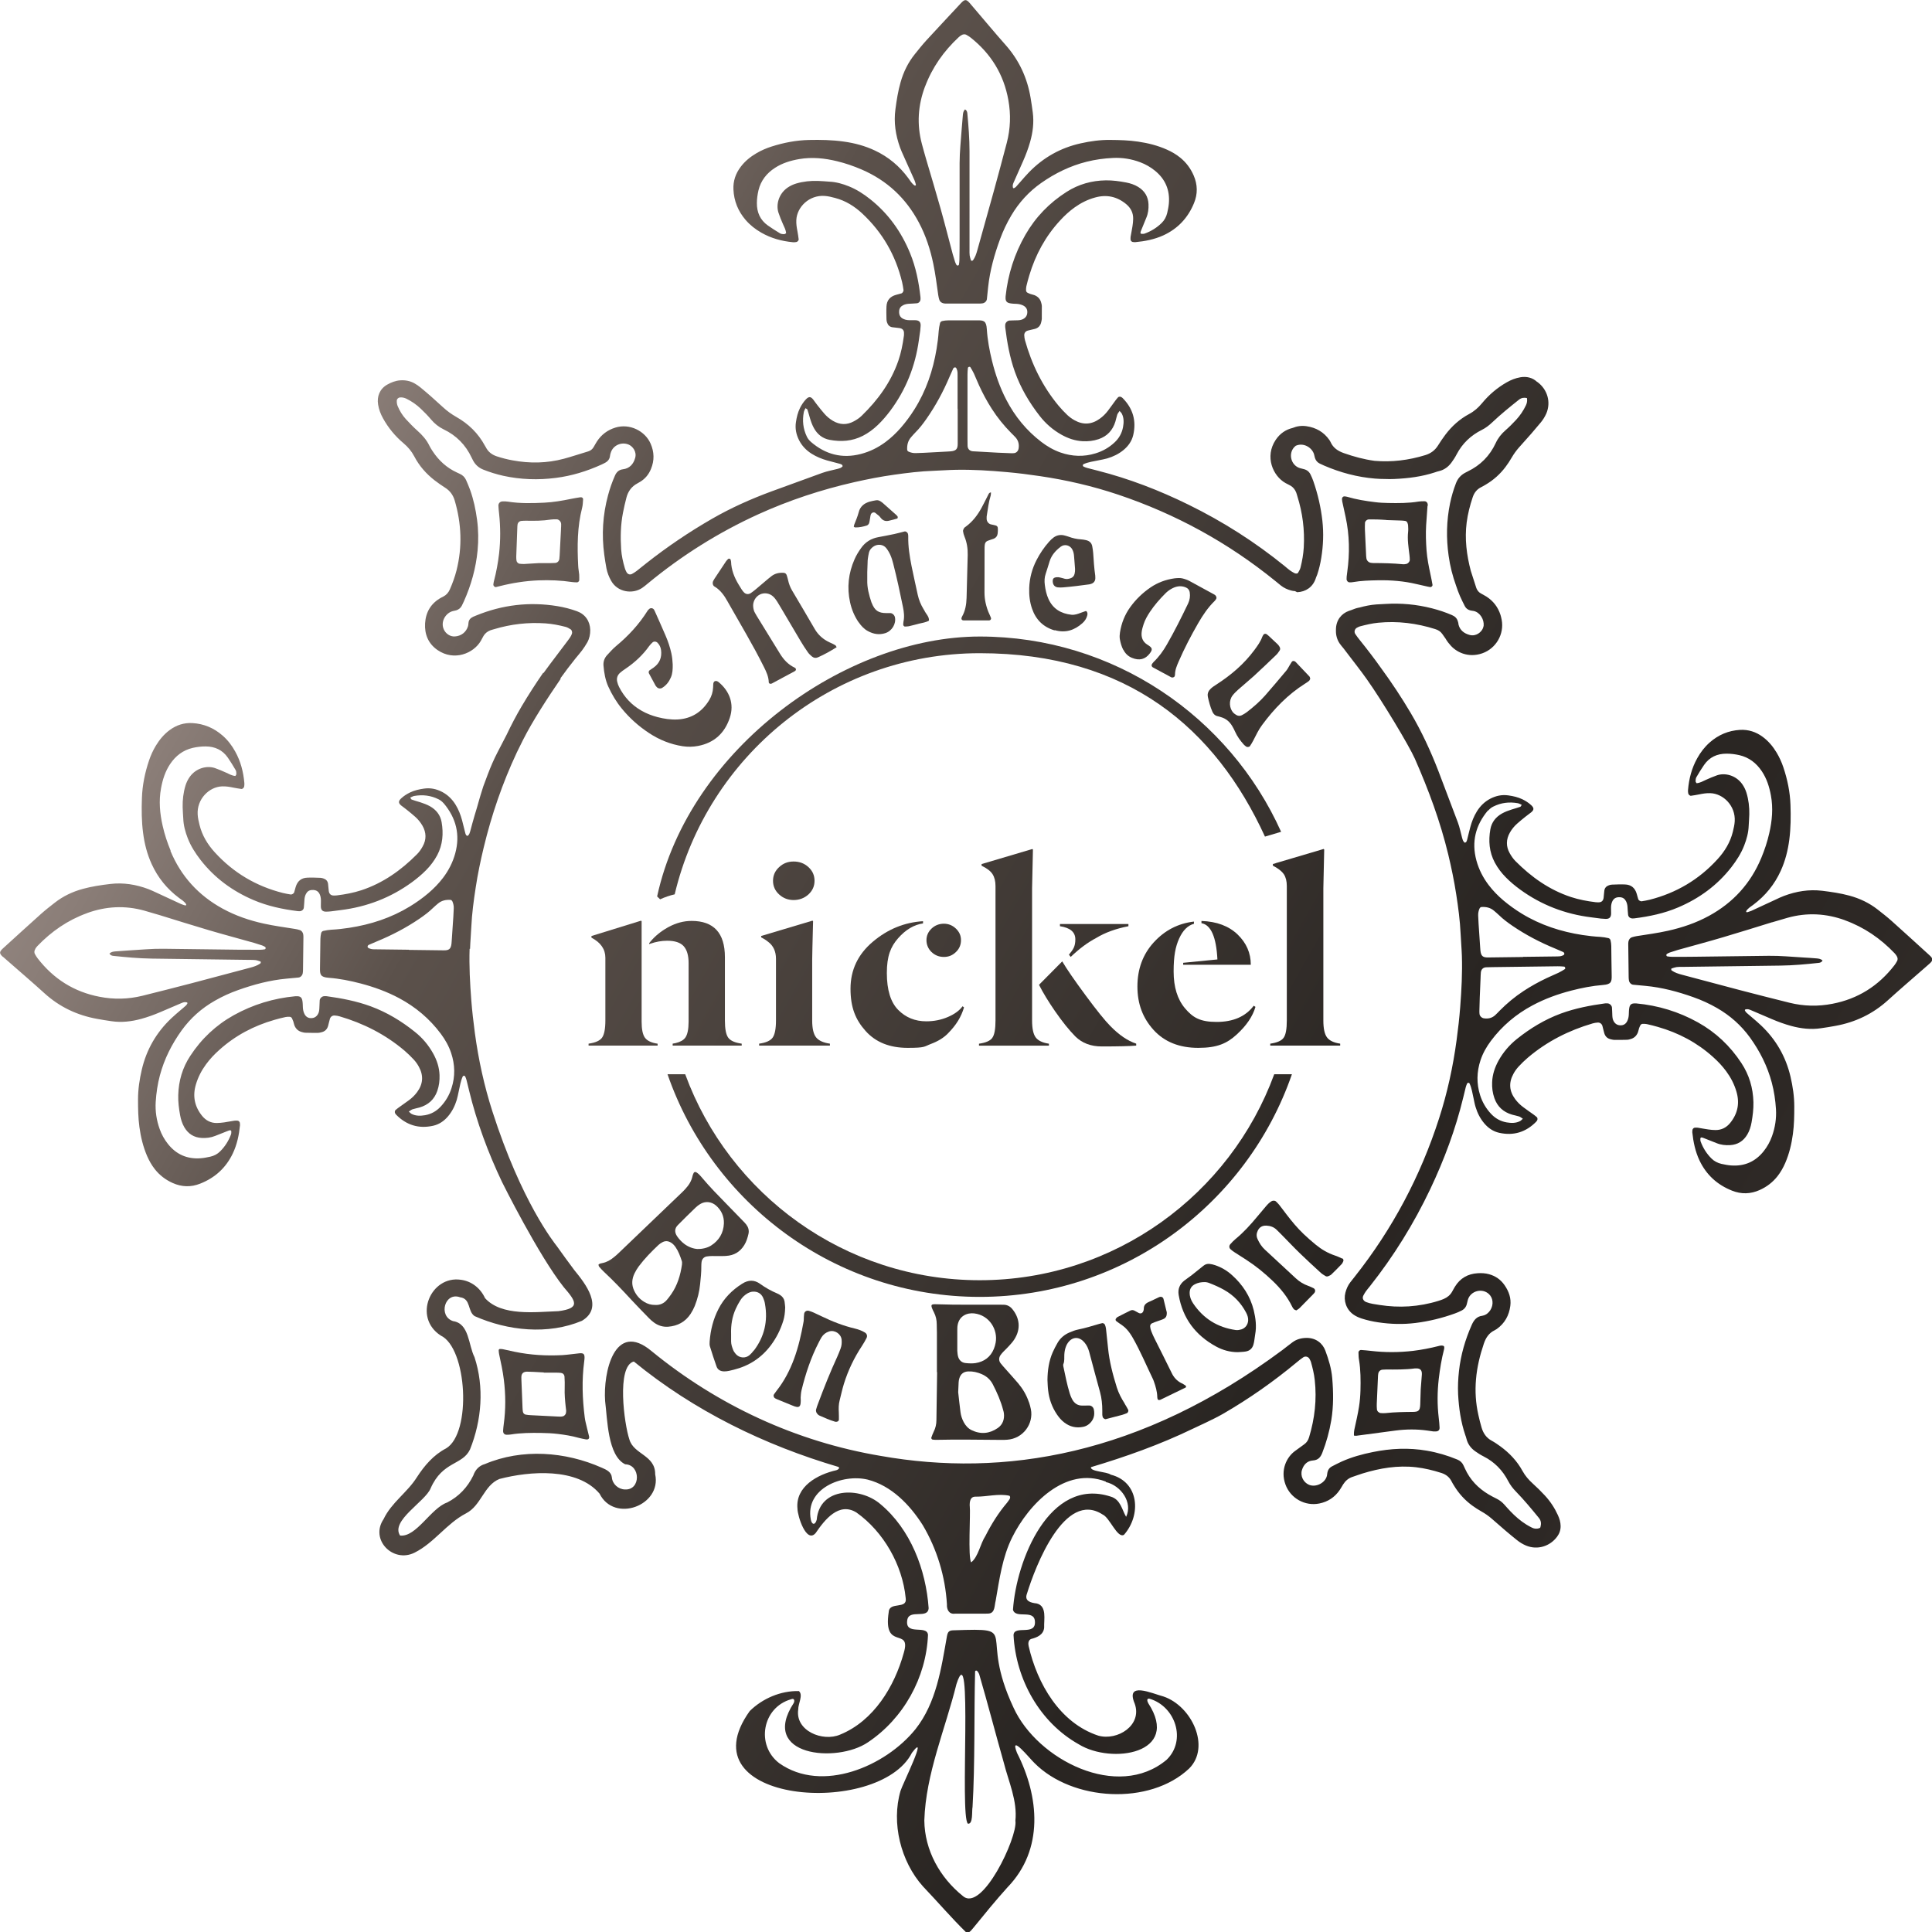 <svg xmlns:xlink="http://www.w3.org/1999/xlink" xmlns="http://www.w3.org/2000/svg" preserveAspectRatio="xMidYMid meet" data-bbox="0.147 0.31 4774.978 4775.498" viewBox="0 0 4774.4 4775.3" data-type="ugc" aria-hidden="true"><g><defs><linearGradient gradientUnits="userSpaceOnUse" y2="4013.2" x2="5448.4" y1="177.1" x1="-1349.1" id="49d3191c-36eb-4133-b392-b8938d5cd8e6_comp-ld1t9y4s__item1"><stop stop-color="#eceae9" offset="0"></stop><stop stop-color="#8b7e78" offset=".3"></stop><stop stop-color="#5b514b" offset=".4"></stop><stop stop-color="#292522" offset=".7"></stop><stop stop-color="#2d2825" offset=".8"></stop><stop stop-color="#39332f" offset=".9"></stop><stop stop-color="#4d4540" offset=".9"></stop><stop stop-color="#6a5f58" offset="1"></stop><stop stop-color="#6c615a" offset="1"></stop></linearGradient><linearGradient xlink:href="#49d3191c-36eb-4133-b392-b8938d5cd8e6_comp-ld1t9y4s__item1" y2="4044.4" x2="5430.7" y1="208.4" x1="-1366.7" id="42799c90-7600-48dc-aaef-03c19ace700e_comp-ld1t9y4s__item1"></linearGradient><linearGradient xlink:href="#49d3191c-36eb-4133-b392-b8938d5cd8e6_comp-ld1t9y4s__item1" y2="3901.1" x2="5511.6" y1="65" x1="-1285.8" id="74ffc408-e594-44ee-a936-b36e3608d05d_comp-ld1t9y4s__item1"></linearGradient><linearGradient xlink:href="#49d3191c-36eb-4133-b392-b8938d5cd8e6_comp-ld1t9y4s__item1" y2="4601.8" x2="5116.2" y1="765.7" x1="-1681.3" id="b523aeeb-428d-4bfd-b5ee-b11fb090b739_comp-ld1t9y4s__item1"></linearGradient><linearGradient xlink:href="#49d3191c-36eb-4133-b392-b8938d5cd8e6_comp-ld1t9y4s__item1" y2="4065.6" x2="5418.8" y1="229.5" x1="-1378.7" id="9b793f35-c148-4e71-aa26-f474bfb07919_comp-ld1t9y4s__item1"></linearGradient><linearGradient xlink:href="#49d3191c-36eb-4133-b392-b8938d5cd8e6_comp-ld1t9y4s__item1" y2="4112.6" x2="5392.2" y1="276.6" x1="-1405.2" id="b6d425c6-c742-41d8-a8ff-4f2daea4647f_comp-ld1t9y4s__item1"></linearGradient><linearGradient xlink:href="#49d3191c-36eb-4133-b392-b8938d5cd8e6_comp-ld1t9y4s__item1" y2="4728.6" x2="5044.6" y1="892.6" x1="-1752.8" id="70a87a6a-d190-478b-a452-3c4ae0ec89ff_comp-ld1t9y4s__item1"></linearGradient><linearGradient xlink:href="#49d3191c-36eb-4133-b392-b8938d5cd8e6_comp-ld1t9y4s__item1" y2="3799.4" x2="5569" y1="-36.6" x1="-1228.5" id="42e0e784-9f8a-4c17-a5a3-ffd3dd5e38b5_comp-ld1t9y4s__item1"></linearGradient><linearGradient xlink:href="#49d3191c-36eb-4133-b392-b8938d5cd8e6_comp-ld1t9y4s__item1" y2="3891.5" x2="5517" y1="55.5" x1="-1280.4" id="98be963e-08b6-4655-b5e2-1973df1fa6b7_comp-ld1t9y4s__item1"></linearGradient><linearGradient xlink:href="#49d3191c-36eb-4133-b392-b8938d5cd8e6_comp-ld1t9y4s__item1" y2="4187.8" x2="5349.9" y1="351.7" x1="-1447.6" id="2038baf7-8218-4643-8326-9f6703016e93_comp-ld1t9y4s__item1"></linearGradient><linearGradient xlink:href="#49d3191c-36eb-4133-b392-b8938d5cd8e6_comp-ld1t9y4s__item1" y2="4925.5" x2="4933.5" y1="1089.5" x1="-1864" id="b64a631a-b218-46ff-a018-bc8785458516_comp-ld1t9y4s__item1"></linearGradient><linearGradient xlink:href="#49d3191c-36eb-4133-b392-b8938d5cd8e6_comp-ld1t9y4s__item1" y2="2849.6" x2="6105" y1="-986.4" x1="-692.5" id="b9d8bdaa-49d4-438c-93b8-fa16c3fbecdb_comp-ld1t9y4s__item1"></linearGradient><linearGradient xlink:href="#49d3191c-36eb-4133-b392-b8938d5cd8e6_comp-ld1t9y4s__item1" y2="3748.2" x2="5597.9" y1="-87.9" x1="-1199.5" id="d00eea60-ef20-45ec-b5f9-7cbec7ab0fdb_comp-ld1t9y4s__item1"></linearGradient><linearGradient xlink:href="#49d3191c-36eb-4133-b392-b8938d5cd8e6_comp-ld1t9y4s__item1" y2="5338.8" x2="4700.3" y1="1502.8" x1="-2097.2" id="b4c8318c-30a1-4a00-8130-5e6a92365c8e_comp-ld1t9y4s__item1"></linearGradient><linearGradient xlink:href="#49d3191c-36eb-4133-b392-b8938d5cd8e6_comp-ld1t9y4s__item1" y2="4428.2" x2="5214.2" y1="592.2" x1="-1583.3" id="0dd3760c-69b4-44ca-bbb7-ba2fd1077887_comp-ld1t9y4s__item1"></linearGradient><linearGradient xlink:href="#49d3191c-36eb-4133-b392-b8938d5cd8e6_comp-ld1t9y4s__item1" y2="4312.9" x2="5279.2" y1="476.9" x1="-1518.3" id="687926f4-aa4e-4eab-914d-da823837d836_comp-ld1t9y4s__item1"></linearGradient><linearGradient xlink:href="#49d3191c-36eb-4133-b392-b8938d5cd8e6_comp-ld1t9y4s__item1" y2="4367.9" x2="5248.2" y1="531.9" x1="-1549.3" id="5fba7c31-9993-4ce7-ac34-a3ae3acbf7d2_comp-ld1t9y4s__item1"></linearGradient><linearGradient xlink:href="#49d3191c-36eb-4133-b392-b8938d5cd8e6_comp-ld1t9y4s__item1" y2="4993.2" x2="4895.3" y1="1157.1" x1="-1902.2" id="fc17bfcc-c10f-41d3-a071-2797e342dda2_comp-ld1t9y4s__item1"></linearGradient><linearGradient xlink:href="#49d3191c-36eb-4133-b392-b8938d5cd8e6_comp-ld1t9y4s__item1" y2="5006.1" x2="4888" y1="1170.1" x1="-1909.4" id="83f8df45-414b-463c-95ff-2171420c3164_comp-ld1t9y4s__item1"></linearGradient><linearGradient xlink:href="#49d3191c-36eb-4133-b392-b8938d5cd8e6_comp-ld1t9y4s__item1" y2="4416.9" x2="5220.6" y1="580.8" x1="-1576.9" id="649e3c5e-be98-48d6-ae39-5d719a39c056_comp-ld1t9y4s__item1"></linearGradient><linearGradient xlink:href="#49d3191c-36eb-4133-b392-b8938d5cd8e6_comp-ld1t9y4s__item1" y2="4848" x2="4977.3" y1="1011.9" x1="-1820.2" id="50fcda9e-7e7b-4218-83dd-5aa391959ea2_comp-ld1t9y4s__item1"></linearGradient><linearGradient xlink:href="#49d3191c-36eb-4133-b392-b8938d5cd8e6_comp-ld1t9y4s__item1" y2="3310.9" x2="5844.7" y1="-525.1" x1="-952.8" id="5ff461cd-eb5c-4725-9f0f-3f37ed95c4ae_comp-ld1t9y4s__item1"></linearGradient><linearGradient xlink:href="#49d3191c-36eb-4133-b392-b8938d5cd8e6_comp-ld1t9y4s__item1" y2="3452.9" x2="5764.6" y1="-383.2" x1="-1032.9" id="f92fb6bc-0030-4201-b8c9-173698952c36_comp-ld1t9y4s__item1"></linearGradient><linearGradient xlink:href="#49d3191c-36eb-4133-b392-b8938d5cd8e6_comp-ld1t9y4s__item1" y2="3827.6" x2="5553.1" y1="-8.5" x1="-1244.4" id="69a77013-fe77-4e12-be7c-2f2fd2706938_comp-ld1t9y4s__item1"></linearGradient><linearGradient xlink:href="#49d3191c-36eb-4133-b392-b8938d5cd8e6_comp-ld1t9y4s__item1" y2="3347.8" x2="5823.9" y1="-488.3" x1="-973.6" id="5054875e-02f5-43e5-9ff8-8722e160d96f_comp-ld1t9y4s__item1"></linearGradient><linearGradient xlink:href="#49d3191c-36eb-4133-b392-b8938d5cd8e6_comp-ld1t9y4s__item1" y2="3656.8" x2="5649.5" y1="-179.2" x1="-1148" id="4014b63a-85aa-46c1-9f8f-d3c176f1b4b1_comp-ld1t9y4s__item1"></linearGradient><linearGradient xlink:href="#49d3191c-36eb-4133-b392-b8938d5cd8e6_comp-ld1t9y4s__item1" y2="4493.8" x2="5177.1" y1="657.8" x1="-1620.3" id="0f792160-9d77-48f2-82ec-e52995b114b7_comp-ld1t9y4s__item1"></linearGradient><linearGradient xlink:href="#49d3191c-36eb-4133-b392-b8938d5cd8e6_comp-ld1t9y4s__item1" y2="3870.3" x2="5529" y1="34.3" x1="-1268.5" id="9b3c1680-1119-4ba9-949f-c946489f1b20_comp-ld1t9y4s__item1"></linearGradient><linearGradient xlink:href="#49d3191c-36eb-4133-b392-b8938d5cd8e6_comp-ld1t9y4s__item1" y2="4090.1" x2="5405" y1="254" x1="-1392.5" id="c9a055de-7eae-4d84-b6d1-3b3c23af687e_comp-ld1t9y4s__item1"></linearGradient><linearGradient xlink:href="#49d3191c-36eb-4133-b392-b8938d5cd8e6_comp-ld1t9y4s__item1" y2="4462.2" x2="5195" y1="626.2" x1="-1602.5" id="6134de98-7803-4df4-9eab-c05d74cb1a13_comp-ld1t9y4s__item1"></linearGradient><linearGradient xlink:href="#49d3191c-36eb-4133-b392-b8938d5cd8e6_comp-ld1t9y4s__item1" y2="4295.3" x2="5289.2" y1="459.2" x1="-1508.3" id="08138609-05be-4750-bd03-53c99ec81f6e_comp-ld1t9y4s__item1"></linearGradient><linearGradient xlink:href="#49d3191c-36eb-4133-b392-b8938d5cd8e6_comp-ld1t9y4s__item1" y2="3266.5" x2="5869.7" y1="-569.5" x1="-927.7" id="ee9fc72e-2b56-488f-aded-7660141eb3e4_comp-ld1t9y4s__item1"></linearGradient><linearGradient xlink:href="#49d3191c-36eb-4133-b392-b8938d5cd8e6_comp-ld1t9y4s__item1" y2="3705.1" x2="5622.2" y1="-131" x1="-1175.2" id="128f1702-c17b-4efe-a9ea-75ab7097c6eb_comp-ld1t9y4s__item1"></linearGradient><linearGradient xlink:href="#49d3191c-36eb-4133-b392-b8938d5cd8e6_comp-ld1t9y4s__item1" y2="3234.4" x2="5887.9" y1="-601.6" x1="-909.6" id="7eeff5b2-435c-4987-b4a5-9787613d6e0a_comp-ld1t9y4s__item1"></linearGradient><linearGradient xlink:href="#49d3191c-36eb-4133-b392-b8938d5cd8e6_comp-ld1t9y4s__item1" y2="3266.4" x2="5869.8" y1="-569.6" x1="-927.7" id="f00b7340-9eb6-4f5c-aeee-bdac7d26f4b9_comp-ld1t9y4s__item1"></linearGradient></defs><path d="M2452.3 2564.7c-5.3 7.4-16.3 12.2-33 14.5v4.8h172.8v-4.8c-15.8-2.3-26.6-7.5-32.6-15.5s-9-21.9-9-41.7v-326.7c0-7.3.7-39.3 2.1-95.8l-1.4-1.4-125.5 37.2v4.1c13.4 6.4 22.5 13.4 27.2 21 4.8 7.6 7.2 17.4 7.2 29.3V2522c0 21.1-2.6 35.4-7.9 42.7Z" fill="url(#49d3191c-36eb-4133-b392-b8938d5cd8e6_comp-ld1t9y4s__item1)"></path><path d="M2608.2 2500.2c17 24.6 33.3 44.9 49.1 61 16.7 16.5 38.5 24.8 65.2 24.8 41.1 0 69.5-.7 85.3-2.1v-4.8c-21-6.9-42.3-21.4-63.8-43.4-12.9-12.9-33.2-38-60.9-75.5-27.7-37.5-47.1-65.6-58.1-84.4l-57.4 57.9c10 19.8 23.5 41.9 40.5 66.5Z" fill="url(#42799c90-7600-48dc-aaef-03c19ace700e_comp-ld1t9y4s__item1)"></path><path d="M2645.9 2364.8c21-20.2 42.1-35.8 63.1-46.9 22-13.3 48.5-23 79.6-29v-5.5h-169.2v5.5c25.3 3.7 38 14.5 38 32.4s-5.3 25.1-15.8 37.9l4.3 5.5Z" fill="url(#74ffc408-e594-44ee-a936-b36e3608d05d_comp-ld1t9y4s__item1)"></path><path d="M2920 3418.3h-.1c-11.1-5.6-19-14-24.4-25.4-13.7-28.3-28.1-56.3-42.1-84.5-3-5.9-5.8-12.1-8.2-18.3-1.5-3.6-2.4-7.6-2.9-11.6-.4-3.4 1.3-6.9 4.5-8.3 4.8-2.3 9.9-3.9 15-5.7 5-1.8 10.3-3.3 14.9-5.7 4.2-2.3 6.7-6.5 6.7-12.7s0-2.9-.5-4.8c-2.4-10.4-5-20.8-7.6-31.2-1.3-5-6.1-6.8-11.3-4.4-8.5 4-16.8 8.1-25.4 11.9-7.4 3.3-12.2 8.1-12 16.7 0 1.3-.4 2.7-.6 4-1.6 6.4-6.4 9.1-12 6.3-3.6-1.8-7-3.9-10.5-5.7-3.1-1.6-6.5-1.9-9.7-.4-10.8 5.3-21.5 10.6-32.2 16.2-1.7.8-2.8 2.8-4.1 4.2-1 1.1-.7 4.5.6 5.4 2.7 2.1 5.2 4.1 8 5.9 6.8 4.4 13.2 9.1 18.6 15.1 5.9 6.4 10.6 13.7 15 21.3 18.5 32.7 33 67.2 49.3 101 .8 1.8 1.7 3.6 2.3 5.6 4.5 12.7 8.3 25.4 8.6 39.1 0 1.9.4 4 1.1 5.8.4.8 1.9 1.6 3 1.7 1.2 0 2.7-.4 3.9-.8 20.5-9.9 40.9-19.8 61.4-29.8.6-.2 1.5-.8 1.5-1.3.1-1.1.2-2.9-.4-3.4-3.3-2.3-6.7-4.5-10.2-6.3Z" fill="url(#b523aeeb-428d-4bfd-b5ee-b11fb090b739_comp-ld1t9y4s__item1)"></path><path d="M2362.3 2352.7c8.4-8 12.5-17.8 12.5-29.3s-4.2-20.6-12.5-28.6c-8.4-8-18.3-12.1-29.8-12.1s-22.1 4-30.5 12.1c-8.4 8-12.5 17.6-12.5 28.6s4.2 21.3 12.5 29.3c8.4 8 18.5 12.1 30.5 12.1s21.4-4 29.8-12.1Z" fill="url(#9b793f35-c148-4e71-aa26-f474bfb07919_comp-ld1t9y4s__item1)"></path><path d="M1997.8 2210.4c10-9.2 15.1-20.4 15.1-33.8s-5-24.6-15.1-33.8c-10-9.2-22.2-13.8-36.6-13.8s-25.8 4.6-35.8 13.8c-10 9.2-15.1 20.5-15.1 33.8s5 24.6 15.1 33.8c10 9.2 22 13.8 35.8 13.8s26.5-4.6 36.6-13.8Z" fill="url(#b6d425c6-c742-41d8-a8ff-4f2daea4647f_comp-ld1t9y4s__item1)"></path><path d="M2778.9 3468.6h.5c-8-12.5-14.9-25.4-19.4-39.6-10-31.9-18.5-64.3-21.8-97.7-1.2-12.6-2.7-25.3-4-37.9-.7-6.7-1-13.3-3.6-19.6-.8-2.1-4.5-4.5-6.4-4.1-2.5.6-5.2 1.2-7.7 1.9-17.3 5.1-34.5 10.4-52.3 14-7.1 1.4-14.2 4.2-20.8 7-12.7 5.3-23 13.8-29.9 25.8-4.4 7.5-8.3 15.2-11.9 23.1-9.6 21.8-12.8 44.9-13.1 68.6.5 8.7.6 17.4 1.7 26 2.5 21.7 9.7 41.6 22 59.7 5 7.3 10.5 13.8 17.5 19.2 14 10.9 29.8 14.6 47.2 11 5.4-1.1 10.2-3.5 14.3-6.9 11.4-9.6 14.9-21.8 11.9-36.1-1.2-5.4-5.7-9.6-11.3-9.7-5.3 0-10.6 0-16.1.2-12.9.4-21.5-5.9-27-17.2-2.1-4.2-3.9-8.6-5.2-13.1-6.8-21.8-10.9-44.2-15.7-66.3-.4-1.9-.7-4.2 0-5.9 3.3-7.7 1.9-15.9 2.4-23.8.4-7.5 1.8-14.6 4.7-21.4 2.1-5 5.1-9.4 9.1-13.1 7.4-6.7 17.7-8.8 27.7-2.5 3.4 2.1 6.3 5 8.8 8 5.7 6.8 9 14.8 11.3 23.2 8.7 32.9 17.5 65.8 26.6 98.7 4.1 15 5.6 30.3 5.6 45.6v10c0 1.9.5 4 1 5.9.5 2.7 5.1 6 7.6 5.4 13.6-3.5 27.2-7 40.7-10.6 3.9-1.1 7.6-2.7 11.3-4.1 2.9-1.1 4.7-5.8 3.3-8.5-2.8-5.3-5.7-10.5-9-15.6Z" fill="url(#70a87a6a-d190-478b-a452-3c4ae0ec89ff_comp-ld1t9y4s__item1)"></path><path d="M2924 2384.1h167c0-29-10.9-53.9-32.6-74.8-21.8-20.9-51.5-32.1-89.3-33.4v5.5c23.4 4.1 36.6 34 39.4 89.6l-84.6 8.3v4.8Z" fill="url(#42e0e784-9f8a-4c17-a5a3-ffd3dd5e38b5_comp-ld1t9y4s__item1)"></path><path d="M2851.3 2328.6c-27 29.6-40.5 66.1-40.5 109.3s13.4 78.1 40.1 107.5c26.8 29.4 63.6 44.1 110.4 44.1s70.9-11 95-33.1c24.1-22.1 39.5-44.8 46.2-68.2l-4.3-2.8c-20.1 26.7-50.7 40-91.8 40s-58.9-11.1-77.8-33.4c-18.9-22.3-28.3-52.7-28.3-91.3s4.5-61.1 13.6-81.3c9.1-20.2 21.3-32.4 36.6-36.5v-5.5c-39.2 4.6-72.3 21.7-99.3 51.4Z" fill="url(#98be963e-08b6-4655-b5e2-1973df1fa6b7_comp-ld1t9y4s__item1)"></path><path d="M2281 2282v-5.5c-45.9 2.8-87.2 19.6-124 50.7-36.8 31-55.2 69.7-55.2 116.2s12.4 76.6 37.3 104.4c24.8 27.8 59.5 41.7 104 41.7s40.1-3.2 57.4-9.7 31.1-14.9 41.6-25.5 19-21.1 25.5-31.7c6.5-10.6 11.3-21.6 14.7-33.1l-3.6-2.8c-7.7 10.6-19.7 19.4-36.2 26.5-16.5 7.1-34.3 10.7-53.4 10.7-27.7 0-50.9-9.4-69.5-28.3-18.6-18.8-28-49.2-28-91s9.3-65 28-86.2c18.6-21.1 39.2-33.3 61.7-36.5Z" fill="url(#2038baf7-8218-4643-8326-9f6703016e93_comp-ld1t9y4s__item1)"></path><path d="M1794.3 3103.6h.2c19.4-1 34.4-10 44.7-26.6 5.4-8.7 8.3-18.3 10.5-28.1 1.8-8.4-.4-16-5.4-22.6-2.4-3.1-5.2-6.1-8.1-9-13.9-14.4-28-28.9-42-43.2-20.2-20.6-40.3-41.1-58.9-63.2-2.5-3-5.2-6.1-8.1-9-1.9-1.8-4.1-3.4-6.3-4.8-2.3-1.7-5.8-.8-6.8 1.7-1 2.4-2.3 4.8-2.8 7.5-2.4 12.3-9 22.3-17.2 31.3-3.6 4-7.4 7.9-11.3 11.5-51.2 49.1-102.5 98.3-153.8 147.3-3.9 3.8-7.9 7.3-12.1 10.6-8.3 6.9-17.5 12.2-28.3 14.3-3.3.6-6.7 1-9.7 3.9.5 1.6.6 3.8 1.7 5 3.9 4.6 8 9.1 12.3 13.1 23.5 21.9 45.6 45.3 67.4 68.9 14.2 15.3 28.6 30 43.1 44.9 3.8 3.9 7.7 7.5 12 10.6 10.5 8 22.8 11.9 35.8 10.9 23.2-1.8 42.4-11.9 55.4-31.7 4-6.2 7.5-12.7 10.3-19.5 6.9-17.5 11.5-35.7 13.3-54.5 1.5-14.6 3.1-29.3 2.9-44 0-3.4.2-6.7.6-10 .8-7.1 5.6-12.7 12.5-13.9 4.6-.8 9.3-1.1 13.9-1.1 11.4-.1 22.7.4 34.1-.2Zm-108.9 20.8c-3.8 26.7-11.4 52.2-27.1 74.5-3 4.4-6.4 8.6-9.7 12.7-7.6 9.4-17.7 13.9-29.4 13.2-10.2.2-18.9-2.5-27.1-7.5-11.3-6.8-19.5-16.2-25-28-6.8-14.3-5.8-28.6 1-42.6 2.9-5.9 6.3-11.7 10.3-17.1 14.5-19.4 31.3-36.5 48.8-53 2.9-2.7 6.3-5 9.8-6.8 7-3.8 14-3.3 20.9.8 4.7 2.8 8.3 6.7 11.4 11.1 7.3 10.5 11.6 22.5 15.6 34.6.8 2.4.7 5.3.4 7.9h.2Zm38.4-37.8c-10.5-.7-22.4-4.8-32.8-12.7-6.9-5.3-12.8-11.6-17.8-18.9-6.5-9.7-6.3-19.2 1.7-27.3 14.5-14.8 29.4-29.3 44.3-43.7 3.4-3.3 7.1-6 11.1-8.5 12.1-7.4 27.5-6.5 39.1 3.6 13.4 11.7 20.2 26.9 19.5 44.4-1 23.6-12 42.1-32.1 54.8-8.5 5.3-21.2 8.6-33 8.2Z" fill="url(#b64a631a-b218-46ff-a018-bc8785458516_comp-ld1t9y4s__item1)"></path><path d="M3317.1 1240.2h.1c2.7 12.5 5.3 24.8 8.1 37.3 9.7 44.9 10.4 90.2 4.1 135.5-.6 4-1.1 8-1.5 12-.2 1.9-.2 4-.2 6.1 0 4.2 3.4 8 7.3 8s5.3 0 8-.5c20.5-3.6 41.3-4.2 62-4.6 32.2-.6 64.1 1.9 95.6 9.4 9.1 2.2 18.3 4.1 27.3 6.2 1.9.5 3.9.7 5.9 1.1 3.5.6 6.8-2.4 6.2-5.8-1.6-8.6-3.1-17.1-5-25.5-4.2-19.6-8.2-39.3-9.7-59.3-1.5-20.7-2.2-41.4-1-62.2 1-16 2.3-31.9 3.4-47.9h.6v-2.1c.1-5.3-3.4-9.3-8.3-9.2-4.7 0-9.4 0-14 .7-25.2 4.2-50.6 4.1-76 3.6-10.6-.2-21.4-.7-31.9-2.1-23.2-2.8-46.3-6.5-68.9-13.2-1.9-.6-4-.7-5.9-1-4.2-.6-7.4 2.9-6.9 7.5.2 1.9.4 4 .7 5.9Zm56 52.4c.2-4.6 4.8-8.8 9.4-9 6.7-.1 13.3 0 20 .1 8 .2 16 .8 24 1.3v.2c11.4.4 22.6.6 34 1.1 4 .1 8 .4 12 1 2.8.4 4.7 2.3 5.7 5 .7 1.8 1.3 3.9 1.5 5.8.2 5.3.7 10.8.1 16-2.2 19.5 1 38.5 3.3 57.6.5 4 .8 8 .8 12s-4.2 9.1-8.6 9.9c-2.5.5-5.3 1.1-7.9.8-24.6-2.4-49.3-2.9-73.9-3-1.9 0-4-.4-5.9-.6-5.2-.7-9.9-5.3-10.8-10.4-.4-1.9-.6-4-.7-5.9-1.1-22-2.2-43.9-3.1-66-.2-5.3 0-10.6.2-16Z" fill="url(#b9d8bdaa-49d4-438c-93b8-fa16c3fbecdb_comp-ld1t9y4s__item1)"></path><path d="M1434.6 1228.8h-.1c-7.9 1.2-15.9 2.5-23.6 4.1-21.7 4.5-43.4 8.2-65.5 9.3-30 1.5-60.1 2.2-90-2.5-2.7-.4-5.3-.5-6-.6h-7.9c-5.6.2-10 4.6-9.8 10.5.2 6.7 1 13.3 1.7 20 3.5 32.7 3.6 65.5 0 98.1-2.7 23.2-6.9 46.2-12.9 68.9-.7 2.5-1 5.2-1.3 7.9-.4 3 3.4 6.9 6.3 6.3 3.3-.7 6.4-1.6 9.7-2.4 31.2-7.9 62.8-12.8 95-14.2 28.2-1.1 56.2 0 84 4.2 3.9.6 8 .6 12 .7 2.2 0 5.2-2.9 5.2-5.2 0-4.6.2-9.3-.1-13.9-.6-7.3-2.2-14.5-2.5-21.9-2.4-48.2-2.4-96.2 9.8-143.5 1.7-6.4 1.7-13.2 2.3-19.8.4-4-2.4-6.5-6.1-5.9Zm-48.2 78.1c-1.1 22-2.3 44-3.4 66-.1 2.7-.4 5.3-.7 8-.7 5.8-4.8 9.9-10.5 10.3-4 .2-8 .4-12 .4h-28.7c-12.7.7-24 1.6-35.3 2.1-4 .2-8-.1-11.9-.6-3.8-.5-7.3-4.4-7.6-8.2-.4-3.3-.6-6.7-.5-9.9.8-24.7 1.8-49.4 2.7-74.1 0-1.9.5-4 .7-5.9.6-3.5 4.7-7.3 8.4-7.6 4-.4 8-.6 12-.6 20.7.4 41.4.4 62-2.9 4.6-.7 9.3-.6 14-.6s11 5 11.1 11.7c0 4 0 8-.4 12h.1Z" fill="url(#d00eea60-ef20-45ec-b5f9-7cbec7ab0fdb_comp-ld1t9y4s__item1)"></path><path d="M1450.3 3528h.1c-1.9-8.5-4.4-16.8-5.4-25.4-5.8-46-7.5-92-1.3-138.1.4-2.7.6-5.3.7-6.4.8-11.9-1.9-14.8-12.6-13.8-6.7.6-13.3 1.6-20 2.3-7.3.8-14.6 1.8-21.9 2.2-39.6 2.1-78.9-.2-117.7-8.2-9.8-2.1-19.6-4.4-29.4-6.4-2.5-.5-5.3-.6-8-.5-1 0-2.4 1.7-2.4 2.7 0 3.3.4 6.7 1 9.9 4.5 20.9 9.1 41.8 11.7 63.1 4.6 36.7 4.8 73.3-.2 110-.7 5.3-1.3 10.6-1.6 16-.4 6.5 3.3 10.4 9.3 10.2 3.4 0 6.7-.2 10-.7 24.6-4 49.4-4.1 74.1-3.8 14 .2 28.1.8 42 2.5 17.2 2.1 34.4 4.8 51.2 9.6 5.8 1.7 11.7 2.5 17.7 3.8 6.1 1.2 9.4-1.8 8.1-7.4-1.6-7.1-3.6-14.3-5.3-21.4Zm-51.7-36.3v.2c-.5 3.5-4.5 7.7-7.9 8.2-1.9.4-4 .7-5.9.7-4.7 0-9.3-.4-14-.6-19.4-1-38.6-1.8-58-2.9-4.6-.2-9.3-.6-13.8-1.5-3.4-.7-5.9-3.3-6.7-6.7-.7-3.3-.8-6.7-1-9.9-1-23.4-1.8-46.6-2.8-69.9 0-2.1-.1-4-.1-6 0-8.8 4.6-13.4 13.7-13.6 5.3 0 10.6.2 16 .5 8.7.5 17.3 1 25.9 1.4v.5h30c4 0 8 .2 12 .6 4.8.5 8.5 3.8 9 9.2.6 9.3.8 18.6.5 28-.6 15.4.8 30.6 2.4 45.9.4 3.3 1 6.7 1.2 9.9.1 1.9-.2 4-.5 5.9Z" fill="url(#b4c8318c-30a1-4a00-8130-5e6a92365c8e_comp-ld1t9y4s__item1)"></path><path d="M3348.3 3548v-.2c1.2.5 2.8.4 4 .2 31.8-4.2 63.7-8.5 95.5-12.7 26.6-3.5 53.4-3.8 80 0 5.3.7 10.6 1.5 14.5 2.1h5.4c6.5 0 10.2-3.3 9.8-9.7-.4-8-1.1-16-2.1-24-3.8-32.1-3.6-64.1.1-96.2 2.9-24.6 6.8-49 13.1-73.1.5-1.9.6-4 .4-5.9-.1-1.1-1.5-2.5-2.4-2.8-4-1.1-7.9-.4-11.9.7-20.7 5.3-41.7 9.3-63 11.9-34.7 4-69.3 4.1-104.1 0-8-1-16-1.6-24-2.2-3.3-.2-6.8 3.1-6.5 6.3.2 6.1.2 12.1 1.3 17.9 4.2 25.3 4.2 50.7 3.6 76.1-.4 13.4-1.5 26.6-3.6 39.9-3 19.2-7.5 38-11.6 57-.8 3.9-1 7.9-1 11.9s1.3 2.3 2.4 2.8Zm54-79c1-23.2 2.1-46.5 3.1-69.8 0-1.3.2-2.7.5-4 .7-5.8 4.8-9.9 10.4-10.4 2.7-.2 5.3-.4 8-.4 24 0 48 .5 71.9-2.7h2.1c12.9-1 16 6 15.4 15.4-.8 12.6-1.9 25.3-2.8 36.1-.4 13.8-.7 25.8-1.2 37.8-.1 3.3-.4 6.7-1.3 9.8-1.2 4-4.1 6.9-8.5 7.6-2.7.5-5.3.7-8 .7-22.6.2-45.4.5-67.9 3-3.9.5-8 .1-12-.1-4.5-.4-9-4.6-9.3-9.1-.4-4.6-.6-9.3-.4-13.9Z" fill="url(#0dd3760c-69b4-44ca-bbb7-ba2fd1077887_comp-ld1t9y4s__item1)"></path><path d="M1909.3 2564.3c-5.5 7.6-16.6 12.5-33.3 14.8v4.8h174.9v-4.8c-16.3-2.3-27.6-7.5-34.1-15.5-6.4-8-9.7-21.9-9.7-41.7v-149.6c0-7.3.7-39.3 2.2-95.8l-1.4-1.4L1881 2313v3.4c5.7 2.8 11.5 6.4 17.2 11 12.9 9.6 19.4 23.7 19.4 42v152.3c0 20.7-2.8 34.8-8.2 42.4Z" fill="url(#687926f4-aa4e-4eab-914d-da823837d836_comp-ld1t9y4s__item1)"></path><path d="M3192.6 2654.7h-43.7c-108.7 296.7-393.9 509-727.8 509s-619.1-212.3-727.8-509h-43.7c110.5 319.8 414.6 550.2 771.5 550.2s661-230.4 771.5-550.2Z" fill="url(#5fba7c31-9993-4ce7-ac34-a3ae3acbf7d2_comp-ld1t9y4s__item1)"></path><path d="M2137.2 3292.9h.1c-7.5-4.6-15.6-7.5-24.1-9.6-28.8-6.8-56.2-17.5-82.8-30.4-6.7-3.1-13.2-6.4-20-9.4-3.6-1.6-7.4-3-11.3-4.1-5.8-1.7-11.1 1.7-11.9 7.4-.4 2.7-.5 5.3-.7 8-.2 4 0 8.1-.8 12-5.6 31-12.5 61.6-23.4 91.2-10.5 28.4-24.3 55.1-43.2 78.9-2.1 2.7-4 5.3-5.9 8.1-.7 1.1-1.6 2.4-1.5 3.6.1 1.8.6 4.1 1.8 5.3 1.8 1.8 4.4 3 6.8 4 12.3 5.2 24.8 9.9 37.2 15.2 18.5 8 22.5 4.6 21.1-19.5.4-3.1.4-10.6 2.1-17.7 10-41 23.2-81 42.7-118.7 2.2-4.1 4.2-8.4 6.7-12.3 4.4-7.1 10.6-11.9 18.6-14.5 13.7-4.6 29.6 5.7 31.1 20.1.7 7.4.2 14.8-2.4 21.8-2.7 6.9-5.2 13.8-8.3 20.5-17.4 37.8-32.7 76.2-47.2 115.1-1.8 5-3.9 10-5.1 15.2-1.2 5 1 9.2 4.6 12.6 1 .8 2.1 1.7 3.3 2.3 12.8 5.8 25.7 11.4 39.2 15.4.6.2 1.3 0 1.9.2 3.4.5 7.3-2.1 7.3-5.2 0-6 .1-12-.2-18-.6-10-.5-20.1 2.1-29.9 3.5-13.6 6.3-27.3 10.5-40.8 10.4-33.4 25.4-64.7 44.8-93.9 4-6.2 7.7-12.5 11-19 2.8-5.4 1-10.8-4-13.9Z" fill="url(#fc17bfcc-c10f-41d3-a071-2797e342dda2_comp-ld1t9y4s__item1)"></path><path d="M1940.3 3231.5h.1c-.4-3.3-.6-9.3-1.6-15.3-1.2-6.9-5.1-12.2-11.1-16-2.3-1.5-4.6-2.7-7.1-3.8-14.9-6.3-28.8-14-41.9-23.5-14.8-10.8-29.5-10.2-44.8-.5-24.8 15.7-44.9 35.9-58.3 62.2-13.1 25.3-19.8 52.4-21.9 80.7-.2 4-.5 8.2.7 12 5.1 16.6 10.5 33.2 16.3 49.5 3 8.5 9.9 12.1 18.9 12.2 8.2.1 15.9-2.2 23.6-4.1 37.8-9.4 68.6-29.4 91.9-60.6 13.7-18.4 23.8-38.6 30.6-60.6 3-9.7 4.2-19.6 4.6-32.3Zm-77.4 105.8v-.2c-3 4.2-6.7 8.2-10.6 11.7-10.2 8.7-25.3 7.4-34.1-2.8-2.5-3-5-6.4-6.4-10-2.7-6.8-5.1-13.8-5.1-21.3v-18c-.7-21.7 2.5-42.6 11.5-62.4 3.3-7.3 7.1-14.3 11.4-21.1 4.6-7.5 11-13.3 18.8-17.7 3.6-1.9 7.3-3.1 11.4-3.5 11.6-1 21.2 4.2 25.9 14.8 2.2 4.8 3.9 10 4.7 15.3 7.6 42.4-1.3 81-27.3 115.3Z" fill="url(#83f8df45-414b-463c-95ff-2171420c3164_comp-ld1t9y4s__item1)"></path><path d="M1708.9 2275.8c-19.2 0-38 5-56.4 14.9-.8.4-1.6.8-2.4 1.3-17.4 9.8-31.6 21.5-42.7 34.9-1.1 1.3-2.2 2.7-3.2 4v2.1c1-.4 1.9-.6 2.9-.9 13.8-4.8 27.7-7.3 41.6-7.3h.3c18.9 0 32.4 4.5 40.5 13.4 8.1 9 12.2 22.9 12.2 41.7v144.8c0 18.8-2.8 32.1-8.2 39.6-4.6 6.3-12.5 10.7-23.8 13.4-2.3.5-4.8 1-7.4 1.4v4.8h170.6v-4.8c-16.7-2.3-27.8-7.2-33.3-14.8-5.5-7.6-8.2-21.7-8.2-42.4v-156.5c0-59.7-27.5-89.6-82.4-89.6Z" fill="url(#649e3c5e-be98-48d6-ae39-5d719a39c056_comp-ld1t9y4s__item1)"></path><path d="M2542.6 3465.1c-5.7-17.3-14.9-32.8-26.5-46.7-10.3-12.2-21.3-24-31.9-36.1-4-4.5-8.1-9-11.7-13.7-4.7-6.3-4.4-14 .5-20.5 1.9-2.7 4.1-5.2 6.4-7.6 4.6-4.8 9.6-9.3 14-14.3 4.5-5 9.1-9.9 12.7-15.5 17.8-27 13.1-54.6-4.7-76-5.3-6.4-12.3-10.2-20.8-10.4-3.4 0-6.7 0-10-.1-52.2-.4-104.3.8-156.5-1.1-14-.5-14.8 1.2-8.6 15 .8 1.8 1.7 3.6 2.7 5.4 4.6 9.1 6.7 18.9 6.7 29s.4 13.4.4 20.1v98.3h.5c-.6 39.5-1.3 78.9-1.7 118.4 0 10.3-2.2 19.8-6.8 28.9-2.4 4.7-4.1 9.8-5.9 14.8-.5 1.3 1.6 4.4 2.9 4.5 2.7.2 5.3.8 7.9.7 54.2-1.3 108.3-.2 162.5.1 4.7 0 9.3 0 14-.4 39.8-2.7 66-39.6 58.8-75.5-1.2-5.9-2.8-11.7-4.7-17.4Zm-176.8-127.9h-.1c-.1-1.3 0-2.7 0-4v-46.1c0-2.7 0-5.3.2-8 2.4-27.3 24.1-35.5 41.6-33.4 38 4.5 58.8 40.7 53 72.2-1 5.2-2.4 10.5-4.4 15.4-8.3 20.2-24 31.8-45.3 35.2-7.9 1.2-16.1.8-24 0-10.3-.8-17.1-7.3-19.5-17.4-1.1-4.5-1.2-9.2-1.7-13.9Zm99.8 191.9h-.1c-20.2 13.9-42.1 16-64.5 5.1-8.7-4.2-14.9-11.3-19.4-19.7-4.1-7.7-6.9-16.1-8-24.7-2.3-17.2-4-34.5-5.7-49.3.4-9.9.6-17.3 1.1-24.7.2-3.3.8-6.7 1.8-9.8 3.3-10.8 10.9-16.6 22.1-16.9 11.6-.5 22.6 2.1 33.2 6.7 12.1 5.2 21.5 13.7 27.5 25.4 10.4 20.2 19.6 41 25.4 63.2.7 2.5 1.5 5.2 1.8 7.7 1.9 15.1-2.7 28.3-15.2 37Z" fill="url(#50fcda9e-7e7b-4218-83dd-5aa391959ea2_comp-ld1t9y4s__item1)"></path><path d="M2380.6 1533.1h64.3c.6 0 1.2-.5 1.8-.7 1.3-.2 3-3.4 2.4-4.8-1.2-3.1-2.3-6.3-3.8-9.2-4.4-9.1-7.4-18.6-9.6-28.4-1.9-8.6-2.8-17.2-2.8-25.9 0-36.8 0-73.6.2-110.4 0-2.7.2-5.3.6-8 .6-4.4 3-7.6 6.9-9.2 5-2.1 10.2-3.3 15.1-5.2 5.3-2.1 8.7-6.2 9.6-12 .5-3.3.6-6.7.7-10 .2-8.2-1.3-10.3-10-11.9-2.7-.5-5.3-1-7.9-1.7-5.6-1.7-9.9-7.5-9.9-13.7s0-5.3.4-8c2.7-16.5 4.5-33.2 9.6-49.3.7-2.4.5-5.2.7-7.9-3.8.4-5.1 2.5-6.3 5-5.8 11.3-11.3 22.8-17.4 33.9-9.8 17.7-21.9 33.6-38.5 45.7-1.6 1.2-3.5 2.3-4.5 4-1.2 2.3-2.7 5.1-2.3 7.4.6 4.6 1.8 9.2 3.6 13.4 6 14.5 8.2 29.5 7.9 45.1-1 35.5-1.7 70.9-2.8 106.4-.5 16.2-3.1 31.9-11.4 46.4-.4.6-.5 1.2-.7 1.8-1.6 3.6.4 7.1 4 7.1Z" fill="url(#5ff461cd-eb5c-4725-9f0f-3f37ed95c4ae_comp-ld1t9y4s__item1)"></path><path d="M2121.6 1537.8h.4c6.2 9 13.4 16.8 23 21.9 13.4 7.3 27.7 9.7 42.6 5 16.5-5.2 27.3-23 24-39.3-1.1-5.1-5.8-9.9-10.9-10.3-3.3-.2-6.7 0-10 0-20.1 0-29.2-6.4-36.5-25.1-.2-.6-.6-1.2-.8-1.8-5.9-17.9-10.8-35.9-10.2-54.9.1-6.1 0-12.1 0-19.6.2-6.5.6-14.5.8-22.6.1-3.4.1-6.7.6-10 .7-5.3 1.6-10.5 2.8-15.7 1.5-6.1 5.4-10.6 10.4-14.3 10.3-7.5 24.8-6.3 32.4 3.5 4.1 5.2 7.5 11.1 10.2 17.2 3 6.7 5.1 13.8 6.9 20.9 9.2 35.7 16.8 71.6 24.2 107.7 2.4 11.9 3.8 23.8 1.2 35.9-.5 2.5-.5 5.3-.6 8 0 1.3 2.4 4 3.8 4 3.3-.1 6.7 0 9.9-.7 8.5-1.9 16.8-4.2 25.3-6.4 8.4-2.1 16.9-3 24.6-7.5.7-10.3-7.6-16.6-11.3-24.9-.5-1.2-1.3-2.3-2.1-3.5-6.7-10.9-11.5-22.6-14.3-35.2-5-23.6-10.5-47-15.2-70.6-4.8-24.3-8.8-48.8-8.3-73.7 0-1.3-.1-2.7-.2-4 0-.6-.2-1.3-.4-1.9-.5-3.8-5.1-7.4-8.7-6.5-8.5 2.1-16.8 4.5-25.3 6.3-13.1 2.8-26.3 5.3-39.3 7.7-18 3.3-32.3 12.2-42.8 27.2-6.2 8.7-11.9 17.9-16.1 27.7-15 34.1-19 69.5-11 106 3.9 17.8 10.8 34.5 21.2 49.6Z" fill="url(#f92fb6bc-0030-4201-b8c9-173698952c36_comp-ld1t9y4s__item1)"></path><path d="m1623.8 2215.2 7.5 7.2c11.8-5.4 23.8-9.5 36-12.3 81-341.3 388.2-595.9 753.9-595.9s582.4 186 704.8 453.2l39.9-11.8c-127.7-284.2-413.5-482.6-744.7-482.6s-717.5 275.5-797.3 642.3Z" fill="url(#69a77013-fe77-4e12-be7c-2f2fd2706938_comp-ld1t9y4s__item1)"></path><path d="M2142.8 1298.5h-.4c2.2-.8 4.6-3.4 5.3-5.6 1.5-4.4 1.7-9.1 2.7-13.7.8-4.5.8-9.9 5.6-12.2 6.1-2.9 9.4 3 13.7 5.8 2.7 1.8 5 4.5 6.9 7.1 5.1 6.5 11.6 8.8 19.5 7.1 7.1-1.5 14.2-3.6 21.2-5.6 1.2-.4 1.7-4.1.7-5.3-.8-1-1.6-2.2-2.5-3-10.9-9.8-21.9-19.5-32.9-29.2-1.9-1.7-4.1-3.4-6.3-4.8-3.4-2.3-7.3-3.5-11.4-2.8-5.2 1-10.5 1.8-15.6 3.3-13.7 3.9-23.8 12.1-27.3 26.4-2.7 10.4-6.9 20.1-10.8 30-.7 1.8-1 3.8-1.3 5.7 1.3.7 2.4 1.7 3.6 1.7 10 .2 19.8-1.9 29.4-5Z" fill="url(#5054875e-02f5-43e5-9ff8-8722e160d96f_comp-ld1t9y4s__item1)"></path><path d="M1765.9 1449.3v.2c14.8 9 24.2 22.6 32.4 37.4.4.6.6 1.2 1 1.8 14.9 26.1 29.9 52.3 44.8 78.3 15.2 26.7 30 53.7 43.7 81.2 6.1 12.1 11.6 24.1 12 37.9 0 2.8 3.4 4.5 5.9 3.5.6-.2 1.3-.2 1.9-.6 18.9-10.2 37.6-20.2 56.5-30.4 1.1-.6 2.3-1.7 2.7-2.9.4-1 .1-2.5-.4-3.5-.6-1.1-1.8-2.1-3-2.5-15.7-7.4-26.9-19.7-35.8-34.1-19.4-31.2-38.6-62.6-57.8-93.9-1.5-2.3-2.5-4.7-4-7-2.9-4.7-3.9-9.9-4.5-15.2-1.3-12 5.4-24.6 16.1-30.1 10.6-5.6 24.3-3.8 33.5 5 3.8 3.6 7 8.1 9.9 12.6 6.4 10.2 12.3 20.7 18.5 31 13.3 22.5 26.4 45 39.8 67.3 5.4 9.2 11.4 18.2 17.5 26.9 2.7 3.8 6.2 7 9.7 10 4.5 3.8 9.8 4.5 15.1 2.2 15.9-7 31-15.5 46.1-25-1.3-2.1-1.9-4.2-3.4-5-4.6-2.7-9.4-5-14.3-7.1-15.6-7.3-27.8-18-36.5-33-18.4-31.8-37.2-63.4-55.9-95.1-4.8-8.1-8-16.8-10-26.1-.8-3.9-2.1-7.7-3.3-11.6-1.1-3.5-3.8-5.7-7.3-5.9-11-.8-21.3 1.3-30.3 8.2-2.7 2.1-5.3 4.1-7.9 6.3-10.2 8.6-20.3 17.3-30.6 25.9-4.1 3.4-8.4 6.8-12.7 9.7-6.2 4.1-13 2.9-17.9-2.9-1.7-2.1-3.4-4.1-4.8-6.4-2.5-3.9-5-7.9-7.4-12-10.5-17.4-17.9-35.8-18.6-56.5 0-1.9-1-3.9-1.5-5.8-.4-1.2-4.4-2.1-5.3-1.1-1.8 1.9-4 3.6-5.4 5.8-9.7 14.4-19.2 28.9-28.8 43.4-1.1 1.7-2.1 3.4-3 5.2-2.5 5-1.5 11.5 3.3 14.3Z" fill="url(#4014b63a-85aa-46c1-9f8f-d3c176f1b4b1_comp-ld1t9y4s__item1)"></path><path d="M1625 2579.2c-15.3-2.3-25.7-7.2-31.2-14.8-5.5-7.6-8.2-20.8-8.2-39.6v-248.2l-1.4-1.4-122.6 37.9v4.1c22.9 12 34.4 28.5 34.4 49.6v155.1c0 20.7-2.8 34.8-8.2 42.4-5.5 7.6-16.6 12.5-33.3 14.8v4.8h170.6v-4.8Z" fill="url(#0f792160-9d77-48f2-82ec-e52995b114b7_comp-ld1t9y4s__item1)"></path><path d="M1503.3 1696.8c8.8 19.5 19.8 37.8 33.5 54.5 19.2 23.5 41.6 43.4 66.9 60.1 25.4 16.8 53.1 28 83.4 32.7 12.7 1.9 25.2 1.7 37.9-.7 39.9-7.6 65.7-31.5 78.4-69.3 11.9-35.1-1.3-66.7-27.1-88.1-2.5-2.1-5.8-4-9.2-2.8-3.6 1.2-4.4 4.7-4.5 8.2-.1 2.7-.2 5.3-.4 8-.6 10.9-3.8 21.2-9.4 30.4-17.8 29.5-43.7 46.3-78.5 48.2-16.9.8-33.4-1.7-49.6-5.9-13.7-3.6-26.7-8.6-39-15.6-24.6-13.9-43.1-33.8-55.8-58.8-2.1-4.1-3.6-8.6-4.7-13.2-1.9-8.5.6-16 7.1-21.8 4-3.5 8.3-6.7 12.8-9.6 23-15.5 43.1-33.9 59.2-56.6 2.3-3.3 5.2-6 8.1-8.8 3.4-3.3 9.2-2.7 12.6.8 4.8 5 7.7 10.9 8.6 17.8 2.4 18.2-3.5 32.9-18.6 43.6-3.3 2.3-6.7 4.4-9.9 6.7-1.9 1.3-2.7 5.1-1.5 7.3l16.2 30c.6 1.2 1.6 2.2 2.4 3.1 3.4 4.6 9.6 5.7 14.3 2.8 10-6.2 16.8-15 21.4-25.8 4.4-10.2 4.6-20.8 4.5-31.9-.4-9-1.3-18.2-3.3-27.5-3.3-15.1-8.2-29.6-14.3-43.8-8.6-20.3-17.8-40.4-26.7-60.5-.5-1.2-1.2-2.4-1.8-3.5-2.4-4.2-8.7-5.2-12.1-1.8s-3 2.8-4 4.4c-20.8 33.2-47 61.6-77.1 86.6-8.2 6.8-15.4 14.9-22.6 22.7-6.7 7.1-9.9 16.1-9.2 25.8 1.5 18 4.5 35.8 12 52.5Z" fill="url(#9b3c1680-1119-4ba9-949f-c946489f1b20_comp-ld1t9y4s__item1)"></path><path d="M7.1 2364.2c3.9 3.6 8 7 12.1 10.6 30.2 26.5 60.8 52.6 90.5 79.6 37.3 33.9 80.8 54.5 130 63.4 11.8 2.2 23.7 4.1 35.6 5.8 24.9 3.7 49.4.9 73.5-5.7 16.2-4.4 31.8-10.1 47.3-16.7 17.3-7.4 34.4-14.7 51.7-22.1 4.3-1.9 8.6-3.5 13.5-2.1.6.1 1.4.5 1.7 1 .4.5.2 1.5 0 1.9-1 1.7-1.9 3.5-3.3 4.8-4.4 4.1-9.2 7.9-13.7 11.8-7.6 6.6-15.4 13-22.6 19.9-37 35-61.4 77.3-73 126.9-5.6 24.1-9.3 48.5-9.3 73.5 0 22.9.3 45.5 3.4 68.2 3.3 24.6 9.1 48.6 18.9 71.5 5.1 11.7 11.3 22.8 19.2 32.8 11.8 15 26.5 26.2 44 34.1 22.6 10.1 45.4 10.7 68.2 1.6 36.5-14.4 63.6-39.1 80.5-74.6 10.5-22.1 15.4-45.7 17.8-69.7.1-1.9-.3-4-.4-5.9 0-2.1-3.2-5.4-5.3-5.4-2.5-.2-5.3-.3-7.9 0-8.6 1.3-17.1 3-25.7 4.3-5.9.8-11.9 1.4-17.9 1.5-15.1.2-27.2-6.2-36.6-17.8-18.6-23.1-23.7-49-15.2-77.4 5.3-18.1 13.9-34.7 25.1-49.9 9.6-13.1 20.6-24.7 32.6-35.4 39.6-35.7 85.4-59.8 136.4-74.4 9-2.7 18.1-4.9 27.2-6.9 3.2-.8 6.7-.8 9.9-.7 2.8 0 5.2 1.4 6.4 4.1 1.2 2.4 2.2 4.9 3.1 7.4 1.1 3.2 1.5 6.6 2.7 9.6 3.4 8.6 9.5 14.4 18.7 16.7 2.5.6 5.2 1.5 7.8 1.6 10.6.3 21.4.4 32.1.3 2.7 0 5.2-.8 7.9-1.4 8.6-1.8 14.2-7 16.7-15.5 1.6-5.8 2.8-11.7 4.5-17.5 1.5-5.5 6.5-9 12.1-8.4 4 .3 8 .8 11.8 2 59.2 17.3 113.2 44.7 160.4 84.7 8.1 7 15.9 14.5 23.1 22.3 4.9 5.4 9.3 11.5 12.7 18 11.7 21.6 10.1 42.4-4.5 62.2-5.7 7.7-12.3 14.2-19.9 19.8-8.6 6.4-17.5 12.4-26.1 18.7-2.7 1.9-5.1 4-7.7 6.2-1.6 1.3-1.9 5.9-.7 7.6.8 1.1 1.3 2.3 2.3 3.3 25.4 26 56.1 35.5 91.6 27.6 14.8-3.3 26.9-11.6 36.7-23.1 10.2-12 17-25.7 21.6-40.5 2.1-7 3.4-14.2 5-21.5 2.8-12.3 4.6-25 9.9-36.7.4-1 2.1-1.9 3.2-1.9 1 0 2.4 1 2.9 1.9 1.3 3 2.6 6.1 3.4 9.4 2.2 8.5 4.1 16.9 6.2 25.4 19 78.3 46.9 153.5 81.5 226.2 1.3 2.7 90.2 181.3 152.4 259.6 30.2 35 42.2 52.2-13.2 59.4-56.7 1.9-140.3 13.1-181.3-32.2-11.2-24.4-32.9-41.9-59.8-45.4-74.5-10.9-119 92.6-49.9 137.7 65.7 30.5 77.1 241.5 13.3 279.1-30.7 15.9-53.5 42.6-72 71.2-23.6 37.6-63 62.7-82.3 103.5-34.4 50.9 23.5 109.4 76.5 82.9 48.7-24.3 78.9-72 127.2-97.1 37.6-19.2 43.9-69.3 82.5-85 75.3-19.7 192.4-28.6 247.5 36.2 36.4 73.3 153.9 29.3 137.5-47.7.4-48-53.4-48.8-63.9-86.6-12.5-36.9-32.3-181 11.1-192.2 149.1 122.1 322.5 206.6 506.3 260.7 2.7 4.5-2.3 6.5-5.7 7.9-46.4 10.4-101.8 40.3-96.2 95.4.1 17.4 21.9 87.1 45 59.8 22.3-32.7 57.4-77.6 100.8-50.6 66.9 47.5 113.6 129.5 121.6 211.2 5 29.2-40.4 7.9-41.9 34.6-14.9 97.8 56.6 35.4 37.2 101-23 83.4-74.4 168.2-157.3 202-42.8 18.5-111.5-9.1-103.5-62.3-.5-13.5 13-36 1.5-45.3-44.7-1-89.6 18.1-121.4 49.4-164.2 229.4 319.4 263.8 400.9 103.1 42.9-56.3-24.5 80.7-28.2 94-23.3 79.2.4 174.9 55.5 236.3 35.5 37.2 69.1 76.6 105.9 112.7 8 5 14-5.6 18.8-10.7 27.5-33.8 54.9-67.5 84.1-99.8 90.5-93.5 78.5-224.2 23.5-332.3-19.5-49.6 31.7 14.4 43.2 25.2 93.5 94.2 284.9 105.5 382.3 13.4 53.5-53.6 6.3-154.3-63.5-177.9-28.2-7.4-95-38.6-71 18 18.8 53.3-42.7 92-90 78.8-95.1-31.3-151.1-128.6-172.3-221.6-1.5-6.3-.7-14.8 6.1-17.3 15.2-4 30.7-10.4 32.3-28.1-.9-19.8 7.4-53.4-18.4-59.7-14.4-1.6-31.2-5.7-24.1-24.2 20.8-67.8 93.2-256.5 186.8-195.7 17.6 7.2 36.6 60.1 53 50.2 43-48.9 37.8-130.8-32.8-148.6-9.6-7.6-50.9-7.2-48.9-18.5 86-25.7 170.7-55.8 251.2-94.7 11.4-5.6 50.5-22.9 75-37 64.5-37.3 125.2-79.9 182.6-127.6 5.1-4.3 10.4-8.5 15.9-12.2 5.4-3.6 12.6-1.5 15.5 4 1.2 2.4 2.6 4.7 3.4 7.2 4.1 14.8 7.9 29.8 9.5 45.1 5.3 48 0 94.8-13.9 140.9-2.2 7.4-5.8 13.4-12.1 17.8-7.7 5.4-15.1 11.1-22.7 16.5-20.6 14.9-36.8 46.8-23.7 82.8 12.3 34 48.1 54.1 83.6 47 21.5-4.3 38.3-15.5 50.5-33.4 3-4.4 5.6-9.1 8.4-13.7 5.6-8.8 12.9-15.3 22.9-18.6 8.3-2.6 16.4-5.9 24.7-8.4 43.3-13.3 87.1-20.7 132.7-15.5 21.5 2.5 42.1 7.6 62.5 14.1 11.4 3.6 20.1 10.4 25.4 21.2 1.7 3.6 4 7 6.1 10.5 11.6 19.2 26.5 35.4 44.4 48.6 7.6 5.6 15.5 10.6 23.7 15.2 8.8 5 17 10.7 24.5 17.2 11.5 10.1 23.1 20.3 34.9 30.3 9.2 7.8 18.5 15.5 27.9 23 6.8 5.5 14.3 10 22.3 13.4 28.7 11.9 59.6 1.5 76.9-22 5.7-7.7 8.7-16.3 8.6-26.3-.1-9.7-2.9-18.5-6.8-27-8.1-17.8-18.8-34-32.1-48.4-9.6-10.3-19.5-20.2-30-29.6-10-9.1-18.6-18.9-25.2-30.9-13.4-24.5-32.2-44.4-54.6-60.8-7.1-5.1-14.2-10.1-21.8-14.2-13.3-7.2-20.8-18.6-24.9-32.6-3-10.3-5.6-20.6-7.9-31.1-6.5-29-8.4-58.3-5.8-87.9 2.5-30.2 9.6-59.3 19.3-88 4.9-14.6 12.5-26.5 26.9-33.3 1.8-.9 3.5-2 5.2-3.1 19.7-14.1 30.3-33.5 33.4-57.2 2.5-18.9-3.6-35.7-14.2-51-9.5-13.8-22.3-22.7-38.5-27.2-9.2-2.5-18.6-3-27.9-2.4-24.4 1.5-43.4 12.3-56.3 33.3-2.5 4-4.6 8.2-6.9 12.2-4.7 8.5-11.9 14.3-20.8 18.1-4.3 1.9-8.8 3.4-13.3 4.8-23.7 7.4-48.1 11.8-72.9 13.5-24.2 1.6-48.3.3-72.1-3.4-11.2-1.8-22.7-3-33.3-7.2-6-2.3-10.9-8.7-7-16.1 1.9-3.5 3.8-7.1 6.2-10.4 3.1-4.4 6.7-8.4 10-12.6 58.8-74.3 108.4-154.4 149.1-240 34.5-72.7 62.5-147.8 81.5-226.2 2.1-8.5 4-16.9 6.2-25.4.8-3.3 2.1-6.3 3.4-9.4.5-.9 1.9-1.8 2.9-1.9 1.1 0 2.8.9 3.2 1.9 5.4 11.7 7.1 24.4 9.9 36.7 1.5 7.2 2.8 14.5 5 21.5 4.5 14.8 11.4 28.5 21.6 40.5 9.8 11.5 21.9 19.8 36.7 23.1 35.6 7.9 66.2-1.6 91.6-27.6 1-1 1.4-2.2 2.3-3.3 1.2-1.7.9-6.3-.7-7.6-2.6-2.1-5-4.3-7.7-6.2-8.7-6.3-17.6-12.2-26.1-18.7-7.6-5.6-14.2-12.2-19.9-19.8-14.7-19.8-16.3-40.6-4.5-62.2 3.4-6.5 7.8-12.6 12.7-18 7.2-7.8 14.9-15.3 23.1-22.3 47.2-40.1 101.2-67.4 160.4-84.7 3.9-1.1 7.8-1.7 11.8-2 5.6-.6 10.6 2.9 12.1 8.4 1.6 5.8 2.8 11.7 4.5 17.5 2.4 8.6 8 13.7 16.7 15.5 2.7.6 5.2 1.3 7.9 1.4 10.7.1 21.4 0 32.1-.3 2.7 0 5.3-.9 7.8-1.6 9.2-2.3 15.3-8.1 18.7-16.7 1.2-3 1.6-6.4 2.7-9.6.8-2.6 1.9-5 3.1-7.4 1.2-2.7 3.6-4 6.4-4.1 3.3 0 6.8 0 9.9.7 9.1 2.1 18.2 4.2 27.2 6.9 51 14.6 96.8 38.7 136.4 74.4 12 10.7 23 22.3 32.6 35.4 11.2 15.2 19.8 31.8 25.1 49.9 8.5 28.5 3.4 54.3-15.2 77.4-9.4 11.6-21.4 17.9-36.6 17.8-6.1 0-12-.7-17.9-1.5-8.6-1.2-17.1-2.9-25.7-4.3-2.5-.3-5.3-.2-7.9 0-2.1 0-5.2 3.3-5.3 5.4 0 1.9-.6 4-.4 5.9 2.5 24.1 7.4 47.6 17.8 69.7 16.9 35.5 44 60.2 80.5 74.6 22.9 9.1 45.6 8.5 68.2-1.6 17.4-7.8 32.2-19.1 44-34.1 7.9-10 14.1-21.1 19.2-32.8 9.9-22.9 15.6-46.9 18.9-71.5 3.1-22.7 3.4-45.3 3.4-68.2 0-24.9-3.7-49.3-9.3-73.5-11.6-49.6-36-91.9-73-126.9-7.2-6.9-15.1-13.4-22.6-19.9-4.5-3.9-9.3-7.7-13.7-11.8-1.5-1.3-2.3-3.1-3.3-4.8-.2-.5-.4-1.4 0-1.9.2-.5 1.1-.9 1.7-1 4.8-1.4 9.2.2 13.5 2.1 17.3 7.4 34.4 14.7 51.7 22.1 15.5 6.6 31.1 12.3 47.3 16.7 24.2 6.6 48.7 9.4 73.5 5.7 12-1.7 23.8-3.6 35.6-5.8 49.3-8.9 92.7-29.5 130-63.4 29.7-27 60.3-53.1 90.5-79.6 4.1-3.6 8.1-7 12.1-10.6 9.5-8.5 9.5-12.5 0-21.1-31.2-28.4-62.3-56.8-93.8-85-11-9.8-22.6-18.8-34.2-27.9-20.8-16.3-44.3-27.4-69.8-34.3-22-6-44.5-9.2-67.1-12-32.7-3.9-64 1.2-94.6 12.7-6.9 2.6-13.6 5.7-20.2 8.9-20.1 9.2-40.1 18.7-60.2 27.9-3.6 1.6-7.5 2.5-11.2 3.7-.4 0-1.2-.7-1.5-1.2-.3-.6-.4-1.4-.1-1.9 4.3-7.1 11.5-11 17.8-15.8 29.5-22.2 52.1-49.9 67.4-83.5 11.2-24.6 17.7-50.3 21.2-77.1 3.7-28.7 3.9-57.4 2.9-86.2-1.1-31.7-7.5-62.4-17.5-92.4-4.3-12.8-9.8-24.9-16.7-36.5-9-15-20.1-28.4-34.3-38.9-16.7-12.4-35.5-18.5-56.4-17.3-28.4 1.7-53.2 12.2-74.6 31-12.7 11.2-22.8 24.4-31 39.2-13.6 24.4-20.4 50.7-22.7 78.5-.2 2.7 0 5.3.5 8 .3 3 4.1 6.5 6.9 6.1 6.6-.9 13.2-2 19.7-3.3 9.2-1.9 18.4-3.5 27.9-3.1 32.1 1 62.8 31.1 60.4 69.7-.5 8.6-2.6 17.2-4.6 25.6-6.4 26-19.8 48.1-37.7 67.7-45.9 50.5-102.2 83.7-168.1 100.4-6.5 1.7-13.2 2.7-19.7 3.8-2.5.4-7.3-2.3-8.2-4.9-1.5-4.5-2.4-8.9-3.8-13.4-4.3-14.8-13.8-22.8-29-23.3-10.7-.5-21.4 0-32.2.4-2.7 0-5.3.8-7.8 1.7-6.1 2.1-10.2 6.4-11.1 13.1-.8 5.9-1.1 12-1.8 17.9-1 7.2-5.2 11-12 11-2.7 0-5.3 0-8-.3-20.6-2.5-41-6.3-60.8-12.8-53.4-17.7-97.7-49.2-136.9-88.6-5.6-5.6-10.3-12.5-14.2-19.4-9.7-17.1-9.3-34.5.5-51.6 4.7-8.2 10.7-15.5 17.8-21.8 6.5-5.8 13.3-11.3 20-16.7 4.7-3.8 9.6-7.3 14.4-11 7.7-6.2 7.6-11.1.1-18-6.5-6-13.8-10.6-21.6-14.4-11-5.3-22.7-7.9-34.7-9.6-15.9-2.3-30.6.9-44.7 8.2-13.9 7.3-24.8 18-33.1 31.4-7.5 12.1-12.5 25.1-16.2 38.7-2.8 10.3-5.2 20.8-7.8 31.1-.5 1.9-1.2 3.9-2.2 5.5-.6 1-2.2 1.5-3.4 2-.4.1-1.1-.6-1.6-1.1-3.1-2.9-4.1-6.7-5.2-10.6-3.6-12.9-5.9-26.1-10.7-38.7-16-41.8-31.6-83.9-47.6-125.7-19.3-50.1-41.7-98.6-69-144.8-22.3-37.7-46.4-74.1-72.2-109.4-16.7-23.6-34.3-46.7-52.6-69.4-4.2-5.2-8.3-10.5-12-16.1-3.5-5.4-1.3-12.6 4.2-15.5 2.4-1.2 4.7-2.5 7.3-3.3 14.9-3.9 29.9-7.5 45.3-9 48-4.7 94.8 1.2 140.7 15.7 7.4 2.3 13.3 5.9 17.7 12.3 2.7 3.9 5.4 7.7 8.1 11.5.8 1.4 1.7 2.8 2.5 4.1 2.2 3.4 4.6 6.6 7.2 9.4 15.3 19.7 46 34.7 80.8 22.6 34.1-11.9 54.7-47.4 48-83-.3-1.8-.8-3.6-1.2-5.4 0-.2 0-.4-.1-.6-.3-1-.5-2-.8-3-.3-1.1-.5-2.1-.9-3.2-6.3-19.3-17.9-34.3-34.8-45.1-4.5-2.8-9.3-5.3-13.9-7.9-2.5-1.4-4.7-3.2-6.4-5.3-1.1-1.5-2.2-3-3.1-4.6-.6-1.2-1.1-2.4-1.6-3.8-4.4-14-9.1-27.9-13.5-41.9-10.3-39.1-15.4-78.7-10.2-119.6 2.8-21.4 8.1-42 14.9-62.3 3.8-11.4 10.6-20 21.5-25.2 3.6-1.7 7-3.9 10.5-5.9 19.4-11.4 35.7-26 49.1-43.8 5.7-7.5 10.8-15.4 15.5-23.5 5.1-8.7 10.9-16.8 17.5-24.3 10.3-11.4 20.6-22.9 30.7-34.5 7.9-9.1 15.7-18.3 23.4-27.6 5.6-6.8 10.2-14.2 13.7-22.1 12.2-28.6 2.3-59.5-21.1-77.2-.8-.6-1.6-1-2.3-1.5-10.9-10.1-25.5-13.5-40.7-10.9-12.1 2.1-23.2 6.5-33.7 12.5-23.5 13.4-43.9 30.7-61.1 51.6-9.1 11-19.3 20-32 26.8-23.3 12.5-42.7 30-58.6 51.1-6.4 8.6-12.5 17.5-18.1 26.5-7.5 12-17.8 19.6-31.2 23.8-41.6 12.8-83.5 17.9-125.7 14.2-25.9-3.5-51-10.3-75.7-19-14.5-5.1-26.4-12.8-32.9-27.3-.8-1.8-1.9-3.5-3-5.2-13.8-19.8-33.2-30.7-56.8-34.1-12.2-1.8-23.6 0-34.2 4.4-16.6 4-30.9 13.4-41.6 29.3-27.9 41.6-6.8 89.4 24 106.7 4.1 2.2 8.4 4.2 12.4 6.5 6.6 3.8 11.1 9.5 14 16.5 1.3 3.1 2 6.4 3 9.5 13 41.3 18.4 83.5 15.9 126.8-1 16.7-3.9 33.2-8 49.5-1 4.4-3.5 8.6-5.9 12.7-.4.7-1 1.3-1.6 1.8-2.5.8-5.3.7-8.3-1-3.5-1.9-7-3.9-10.3-6.3-4.4-3.1-8.3-6.8-12.5-10.2-73.6-59.8-153-110.4-238-152.1-72.2-35.5-147-64.4-225.1-84.3-8.5-2.2-16.8-4.2-25.3-6.5-3.3-.8-6.3-2.2-9.3-3.5-.8-.5-1.8-1.9-1.8-2.9s1-2.8 1.9-3.1c11.7-5.2 24.4-6.8 36.8-9.4 7.3-1.5 14.5-2.7 21.5-4.7 14.9-4.4 28.7-11 40.8-21.1 11.6-9.7 20.1-21.7 23.6-36.4 8.3-35.5-.7-66.2-26.4-92-1-1-2.2-1.5-3.3-2.3-1.7-1.2-6.3-1-7.6.6-2.2 2.5-4.4 5-6.3 7.6-6.4 8.6-12.5 17.4-19 25.9-5.7 7.5-12.3 14-20.1 19.6-20 14.4-40.8 15.7-62.2 3.8-6.4-3.5-12.5-8-17.8-12.9-7.7-7.3-15.1-15.1-22-23.4-39.5-47.7-66.1-102-82.7-161.4-1.1-3.9-1.6-7.9-1.8-11.9-.5-5.6 3-10.5 8.6-12 5.8-1.6 11.7-2.7 17.5-4.2 8.6-2.3 13.8-7.9 15.7-16.5.6-2.7 1.3-5.2 1.5-7.9.2-10.6.2-21.4.1-32.1 0-2.7-.8-5.3-1.5-7.9-2.2-9.2-7.9-15.4-16.5-18.9-3-1.2-6.4-1.7-9.6-2.8-2.5-.8-5-1.9-7.4-3.1-2.7-1.2-4-3.6-4-6.4s0-6.8.8-9.9c2.2-9.1 4.5-18.2 7.3-27.1 15.3-50.8 39.9-96.3 76.1-135.4 10.9-11.9 22.6-22.7 35.8-32.2 15.4-11 32.1-19.4 50.2-24.4 28.6-8.1 54.3-2.7 77.2 16.2 11.5 9.6 17.7 21.7 17.3 36.8-.1 6.1-.8 12-1.7 17.9-1.3 8.6-3.1 17.1-4.6 25.7-.4 2.5-.2 5.3-.1 7.9 0 2.1 3.3 5.2 5.3 5.3 1.9.1 4 .6 5.9.5 24.1-2.2 47.7-6.8 69.9-16.9 35.7-16.5 60.7-43.2 75.6-79.5 9.4-22.8 9.1-45.5-.7-68.3-7.6-17.5-18.6-32.4-33.5-44.4-9.9-8-20.9-14.4-32.6-19.6-22.8-10.2-46.7-16.2-71.3-19.8-22.6-3.4-45.3-4-68.1-4.2-24.9-.4-49.4 3-73.6 8.4-49.7 11-92.3 34.9-127.8 71.4-7 7.1-13.6 14.9-20.2 22.4-4 4.5-7.9 9.2-12 13.6-1.3 1.5-3.1 2.3-4.8 3.3-.5.2-1.5.4-1.9 0-.5-.2-.8-1.1-1-1.7-1.3-4.8.4-9.2 2.3-13.4 7.6-17.2 15.1-34.2 22.8-51.4 6.8-15.4 12.7-31 17.3-47.1 6.9-24.1 10-48.5 6.7-73.5-1.6-12-3.3-23.8-5.3-35.7-8.2-49.4-28.3-93.1-61.7-130.8-26.6-30-52.3-61-78.4-91.5-3.5-4.1-6.9-8.2-10.4-12.2-8.3-9.6-12.3-9.7-21.1-.4-28.8 30.9-57.6 61.6-86.2 92.7-9.9 10.9-19.1 22.4-28.3 33.9-16.6 20.6-28 43.9-35.2 69.3-6.3 21.9-9.8 44.4-12.8 66.9-4.4 32.7.4 64 11.5 94.8 2.5 6.9 5.6 13.7 8.6 20.3 9 20.2 18.2 40.3 27.1 60.5 1.6 3.6 2.4 7.5 3.5 11.3 0 .4-.7 1.2-1.2 1.5-.6.2-1.5.4-1.9.1-7-4.4-10.9-11.6-15.6-18-21.8-29.8-49.3-52.8-82.7-68.5-24.4-11.5-50.1-18.4-76.8-22.1-28.7-4.1-57.4-4.6-86.2-4-31.7.7-62.4 6.7-92.6 16.3-12.8 4.1-25 9.4-36.7 16.2-15.1 8.8-28.7 19.7-39.3 33.8-12.6 16.6-19 35.2-18 56.2 1.3 28.4 11.5 53.4 30 75 11 12.8 24.1 23.1 38.8 31.5 24.2 13.9 50.5 21.1 78.2 23.7 2.7.2 5.3 0 8-.4 3-.2 6.5-4 6.2-6.8-.8-6.7-1.8-13.2-3-19.7-1.8-9.2-3.3-18.4-2.8-28 1.5-32.1 31.9-62.4 70.4-59.5 8.6.6 17.2 2.8 25.5 5 25.9 6.8 47.8 20.5 67.2 38.6 49.9 46.6 82.4 103.2 98.3 169.4 1.6 6.5 2.5 13.2 3.5 19.7.4 2.5-2.4 7.3-5 8.1-4.5 1.4-9 2.3-13.4 3.6-14.9 4.1-23 13.6-23.7 28.7-.6 10.6-.2 21.4 0 32.2 0 2.7.7 5.3 1.6 7.9 2.1 6.2 6.3 10.3 12.9 11.3 5.9.8 12 1.2 17.9 2.1 7.1 1.1 10.9 5.3 10.9 12.1s0 5.3-.4 8c-2.8 20.6-6.8 40.9-13.6 60.6-18.4 53.1-50.5 97.1-90.4 135.8-5.7 5.6-12.6 10.2-19.6 13.9-17.2 9.4-34.6 8.8-51.6-1.2-8.1-4.8-15.4-10.9-21.5-18-5.7-6.5-11.1-13.4-16.5-20.2-3.8-4.7-7.1-9.7-10.8-14.5-6.1-7.7-11-7.7-18-.4-6 6.4-10.8 13.7-14.6 21.4-5.4 10.9-8.2 22.6-10 34.6-2.5 15.9.5 30.6 7.6 44.8 7.1 14 17.7 25.1 31 33.5 12 7.6 24.9 12.8 38.5 16.7 10.3 2.9 20.7 5.4 31 8.2 1.9.5 3.9 1.2 5.4 2.3 1 .6 1.5 2.2 1.9 3.4.1.4-.6 1.1-1.1 1.6-2.9 3-6.8 4-10.6 5.1-12.9 3.4-26.1 5.6-38.8 10.2-42 15.5-84.3 30.5-126.3 46-50.3 18.6-99.1 40.4-145.7 67.2-57 32.8-111.3 69.5-162.9 110.2-7.9 6.2-15.6 12.6-23.6 18.8-3.8 2.8-7.6 5.4-11.7 7.5-5.6 2.8-10.8.4-13.6-4.8-1.6-2.9-2.9-6-3.9-9.2-4.6-15.5-8.1-31.1-9.2-47.2-1.9-30.1-1.3-60.3 4.5-90 2.4-12.5 5.3-24.8 8.5-37.2 4-15.6 12.7-27.8 27.3-35.5 2.4-1.2 4.7-2.7 6.9-4 12.5-7.6 21.2-18.4 26.6-31.8 8.6-20.9 8.1-41.6-1-62.4-13.8-31.5-52-50.5-87.1-39.6-19.4 6-34.5 17.4-45.5 34.2-2.9 4.5-5.4 9.2-8.1 13.8-3.1 5.4-7.7 9.1-13.8 10.9-19.8 5.9-39.6 12.6-59.5 18-42.1 11.3-84.7 12-127.4 4-13.2-2.4-26.1-5.7-38.8-9.9-12-4-21.3-11.1-27-22.5-.6-1.2-1.3-2.3-2.1-3.5-16.7-31-40.9-54.5-71.3-71.6-11.7-6.7-22.5-14.5-32.3-23.6-9.8-9.1-19.7-18-29.8-26.9-8.6-7.5-17.2-14.9-26-22.1-4.7-3.8-9.7-7.3-14.9-10.2-10.8-6-22.5-8.2-34.9-7.4-11.6.8-22.1 4.8-32.2 10.5-18.8 10.5-26 29.4-22.7 49.4 1.9 12.1 6.2 23.2 12.1 33.9 13.1 23.7 30.1 44.3 50.8 61.7 10.9 9.2 19.7 19.6 26.4 32.3 12.2 23.5 29.4 43.1 50.3 59.3 8.5 6.5 17.3 12.7 26.3 18.4 11.9 7.6 19.4 18 23.4 31.5 16.8 57.1 19.1 114.6 4.5 172.6-4.1 16.2-9.8 31.9-16.6 47.3-3.4 7.6-8.5 13.6-16 17.4-1.8 1-3.6 1.7-5.3 2.7-25.1 13.8-38.1 35.5-39.8 63.4-1.6 27 7.7 50.2 30.7 66.1 41.3 28.4 89.3 8 107-22.6 2.3-4.1 4.4-8.3 6.7-12.3 3.9-6.5 9.7-11 16.7-13.8 3.1-1.2 6.4-1.9 9.6-2.9 41.5-12.5 83.7-17.3 126.9-14.3 16.7 1.2 33.2 4.4 49.4 8.6 4.4 1.1 8.6 3.6 12.6 6.1 3.1 1.8 4.5 7.4 3.3 10.8-2.2 6.5-6.2 11.7-10.3 17.2-14.9 19.7-29.8 39.6-44.8 59.3-5.1 6.8-10.1 13.7-15.1 20.6-.3-.1-.6-.2-1-.3-18.5 26.7-36.1 54-52.7 82-13.7 23.1-26.1 46.9-37.6 71.1-7.6 14.6-15.1 29.2-22.7 43.8-9 17.3-16.6 35.1-23.5 53.2-3.9 10.2-7.7 20.3-11.4 30.5-12.2 38-11.7 40.5-21.5 71.9-4 12.9-7.1 25.8-10.7 38.7-1.1 3.9-2.2 7.7-5.2 10.6-.5.5-1.2 1.2-1.6 1.1-1.2-.5-2.8-1-3.4-2-1.1-1.6-1.8-3.5-2.2-5.5-2.7-10.3-5.1-20.8-7.8-31.1-3.7-13.6-8.7-26.6-16.2-38.7-8.3-13.4-19.2-24.1-33.1-31.4-14.1-7.3-28.8-10.5-44.7-8.2-12 1.7-23.8 4.3-34.7 9.6-7.8 3.8-15.1 8.4-21.6 14.4-7.5 6.9-7.5 11.9.1 18 4.8 3.7 9.7 7.1 14.4 11 6.7 5.4 13.5 10.9 20 16.7 7.1 6.3 13 13.6 17.8 21.8 9.8 17.1 10.2 34.5.5 51.6-3.8 7-8.5 13.8-14.2 19.4-39.2 39.4-83.6 70.9-136.9 88.6-19.8 6.5-40.2 10.3-60.8 12.8-2.7.3-5.3.3-8 .3-6.8 0-11-3.9-12-11-.8-5.9-1.1-12-1.8-17.9-.9-6.7-4.9-11-11.1-13.1-2.5-.9-5.2-1.6-7.8-1.7-10.8-.4-21.5-.9-32.2-.4-15.1.5-24.7 8.5-29 23.3-1.4 4.5-2.3 8.9-3.8 13.4-.9 2.5-5.6 5.3-8.2 4.9-6.5-1.1-13.2-2.1-19.7-3.8-66-16.7-122.2-50-168.1-100.4-17.9-19.6-31.3-41.7-37.7-67.7-2.1-8.4-4.1-17-4.6-25.6-2.4-38.5 28.4-68.6 60.4-69.7 9.6-.4 18.7 1.2 27.9 3.1 6.5 1.3 13 2.3 19.7 3.3 2.8.4 6.6-3.1 6.9-6.1.4-2.7.7-5.3.5-8-2.3-27.7-9.1-54.1-22.7-78.5-8.2-14.9-18.3-28.1-31-39.2-21.4-18.8-46.2-29.3-74.6-31-20.9-1.2-39.6 4.9-56.4 17.3-14.2 10.5-25.2 23.9-34.3 38.9-6.9 11.5-12.4 23.7-16.7 36.5-10.1 30-16.4 60.7-17.5 92.4-1 28.8-.9 57.5 2.9 86.2 3.4 26.8 10 52.5 21.2 77.1 15.3 33.6 37.9 61.4 67.4 83.5 6.4 4.8 13.6 8.8 17.8 15.8.2.5.1 1.3-.1 1.9-.2.5-1.1 1.2-1.5 1.2-3.7-1.1-7.6-2-11.2-3.7-20.1-9.2-40.1-18.7-60.2-27.9-6.6-3.1-13.4-6.2-20.2-8.9-30.6-11.5-61.9-16.6-94.6-12.7-22.5 2.7-45.1 6-67.1 12-25.5 6.9-49 18-69.8 34.3-11.6 9-23.2 18.1-34.2 27.9-31.5 28.2-62.6 56.6-93.8 85-9.4 8.6-9.4 12.6 0 21.1Zm4371.9-84.9c12.8-3.9 25.7-7.6 38.6-11.3 48-13.4 95.4-10.8 142 6.2h-.4c47.5 17.2 88 45.1 122.8 81.5 1.8 1.9 3.4 4.1 4.9 6.4 2.7 4.2 3.6 8.7 1 13.2-2 3.4-3.9 7.1-6.4 10.1-39.3 50.9-90.1 83.1-153.3 95.2-35.4 6.9-70.6 6.1-105.6-2.5-40.9-10.1-81.7-20.6-122.5-31.2-47.8-12.6-95.7-25.4-143.5-38.1-9.1-2.4-18-5.2-25.7-10.7-.5-.4-.6-1.1-.7-1.7-.6-1.6-.3-2.8 1.3-3.3 3.7-1.1 7.6-2.6 11.5-3.2 4.6-.7 9.3-.5 14-.5l106.5-1.4c45.5-.6 91.1-1.3 136.6-1.8 31.6-.4 62.9-3.3 94.1-6.7 4.1-.4 7.7-1.8 9.7-5.8-4.2-4.1-9.4-4.8-14.7-5.3-10.7-.8-21.3-1.7-32.1-2.2-28.7-1.6-57.4-4.6-86.2-4.2l-182.8 2.3c-18.8.2-37.5.4-56.3.2-4 0-8-.5-12-1.2-.8-.1-2-1.9-2-2.9 0-1.1.8-2.7 1.8-3.2 2.3-1.4 4.7-2.6 7.2-3.5 6.4-2.1 12.7-4.2 19.2-6.1 37.4-10.5 74.9-20.4 112.2-31.5 40.4-11.9 80.7-24.6 120.9-37ZM3677.6 2003h.2c3.5-4 7.6-7.5 12.5-9.8 19.2-9.7 39.5-12 60.5-8.3 3.2.6 6.2 2.5 9.7 4-1.4 2-2.1 4.4-3.6 4.9-6.9 2.5-14 4.4-21 6.6-8.3 2.6-16.5 5.7-24.1 9.9-15.5 8.7-25.7 21.8-28.8 39.1-5 28.3-2.9 56 10.9 82 7.3 13.7 16.6 25.9 27.5 36.9 10.8 11 22.7 20.8 35.1 29.9 52.5 38.2 111.3 60.7 175.6 68.7 8 1 15.9 2.2 23.9 3.1 4 .4 8 .7 12 .8 9.2.2 13.4-4 13.4-13.5l-.2-14c0-3.4.3-6.8 1.1-9.9 3.3-13 10.9-17 21.7-16.1 6.5.5 11.2 3.9 14.2 9.7 2.2 4.2 3.3 8.8 3.7 13.5.4 6.7.8 13.4 1.5 20.1.6 5.6 5.4 9.2 11.3 9.1 1.3 0 2.7 0 4-.2 37.3-4.7 73.9-12.3 108.7-27.2 52.1-22.2 96.5-54.6 131.4-99.5 12.7-16.5 23.9-33.8 31.5-53.4 6.1-15.7 10.5-31.7 11.1-48.7.4-9.3 1.3-18.7 1.5-28.1.4-18.2-1.7-36-7-53.5-2.4-7.7-5.9-14.9-10.6-21.5-15.7-21.9-42.4-28.3-62-21.7-9.5 3.3-18.7 7.3-27.8 11.4-7.3 3.2-14.2 7.6-22.9 8.2-.9-1.6-2.5-3.2-2.4-4.9 0-3.3.3-7 1.8-9.7 6-10.4 12.3-20.6 19.2-30.6 13.2-19.2 32.3-27.8 55.1-27.8 10.6-.1 21.4 1.3 31.8 3.6 23.9 5.5 42.2 19.5 55.8 39.9 12.1 18.1 18.5 38.4 22.4 59.6 5.9 31.5 3 62.8-4.1 93.6-4.7 20.9-11.5 41.3-19.7 61-26.2 63-69.5 110.5-129.2 143.1-32 17.5-66.1 29-101.6 36.9-25.5 5.7-51.3 9.1-77.2 13.2-4 .7-7.8 1.6-11.7 2.8-4.8 1.6-7.4 5.7-8.5 10.4-.6 2.5-.5 5.3-.5 8l1 80.3c0 2.7.3 5.3.7 8 .8 5.3 5.3 10.1 10.5 10.6 9.9 1.1 20 1.8 29.9 2.8 41 3.8 80.3 14.3 118.8 28 20.2 7.1 39.7 16 58.3 26.7 32.4 18.6 59.7 42.8 81.7 73.1 24.5 34.1 43 70.7 53.8 111.4 5.7 21.5 8.9 43.2 10.3 65.3 1.4 23-2 45.4-9.8 67.1-4.8 13.4-11.5 25.6-20.3 36.7-20.6 26.2-47.8 38-81 35.5-8-.6-15.9-2.2-23.8-3.9-9.2-2.2-17.6-6.4-24.4-13.2-12-11.9-20.9-26-26.8-41.9-.9-2.4-.8-5.3-.7-7.9 0-.8 1.7-2.4 2.5-2.3 1.9 0 3.9.8 5.7 1.5 10.6 4.1 21.2 8.2 31.7 12.5 10.8 4.5 22 5.6 33.5 5 18.9-1.1 32.9-10 42.5-26.1 5.6-9.4 8.7-19.6 10.6-30.2 2.9-16.5 5-33 4.6-49.9-.9-35-10.4-67.3-29.7-96.6-27.7-42.2-63.3-75.9-107.4-100.5-47.4-26.4-98.3-41.9-152.4-46.9h-2.1c-11.4-.7-14.1 4.4-15.3 11.9-.9 5.2-.8 10.7-1.1 16-.3 5.4-1.3 10.5-3.7 15.5-3.2 6.7-8.5 10.5-15.6 10.7-8 .3-14.2-3-18.2-10.3-2.4-4.3-2.9-8.8-3.2-13.5-.3-6.7-.4-13.4-.9-20.1-.4-5.2-5.7-10.1-10.8-10.3-2.1 0-4-.2-6.1 0-37.2 5.1-73.9 12.1-109.3 25.1-40 14.8-75.9 36.6-109 63.1-18.4 14.8-33.6 32.6-45.1 53.3-9.2 16.7-15.1 34.3-15.8 53.3-.6 13.4 1.1 26.7 5.6 39.5 7.5 21.2 22.3 34.4 43.7 40.7 5.8 1.7 11.8 2.6 17.5 4.5 3 1.1 5.5 3.3 9.1 5.6-2.8 2.3-4.4 4.4-6.7 5.7-10.6 5.6-22.1 5.2-33.4 3.3-14.9-2.6-27.7-9.7-38.1-20.7-12.6-13.3-21.8-28.9-27.3-46.2-9.3-28.9-8.6-58 .9-86.8 5.8-17.4 14.7-33 25.5-47.5 27.7-37.1 62.2-66.2 103-88 30.3-16.2 62.3-27.8 95.4-36.4 25.9-6.7 52.1-11.9 79-14 20.2-1.6 21.6-8 21.2-24.1-.6-24.1-.6-48.2-1-72.2 0-4.6-.7-9.3-1.8-13.9-.5-2.7-2.7-5-5.3-5.6-6.6-1.4-13.1-2.6-19.8-3-14.8-.8-29.3-2.4-43.9-4.6-53.5-8.2-104-24.6-150.4-52.9-16-9.8-31.2-20.7-45.6-32.8-13.3-11.3-25.5-23.8-36.1-37.7-13.9-18.3-24.2-38.3-30.3-60.6-12.6-46.3-2.2-87.2 28.3-123.7Zm184.2 358.3c-5.7 2.6-11.7 2.2-17.8 2.3l-80.2 1v.4l-86.2 1.1c-12.7.2-17.8-3-19.2-17.4-.3-2.7-.3-5.3-.6-8-1.3-19.3-2.7-38.7-3.9-57.9-.4-6.7-.7-13.3-1-20-.3-6.2.9-12 3.3-17.6.7-1.6 2.6-3.5 4.1-3.7 11.7-1 22.6 1.3 31.8 9.2 4 3.5 8.2 6.9 12 10.6 10.1 9.9 21.3 18.2 32.9 26.2 33.2 22.7 68.7 41.2 105.9 56.5 6.8 2.8 13.5 5.8 20.2 8.7 1.8.8 3.1 3.5 2.7 4.9-.6 2.2-2.3 2.9-4.1 3.7Zm6 29.9c.4 1.1.2 3.1-.4 3.5-5 3.2-10.2 6.4-15.6 9-9.6 4.6-19.6 8.6-29.2 13.2-20 9.5-39.3 20.1-57.8 32.3-21.4 14.1-40.9 30.3-58.8 48.4-3.7 3.8-7.4 7.8-11.4 11.4-8 7.1-17.6 9.2-28.1 7.4-5.2-1-9.9-5.7-10.3-10.9-.3-2.7-.4-5.3-.3-8 .2-10.7.6-21.4.9-32.1.6-16.1 1.4-32.1 2-48.2.2-4.7.2-9.3.7-14 .7-7.6 5.5-12.3 12.9-12.8 5.3-.3 10.6-.4 16.1-.4l160.7-2.1c5.3 0 10.7.2 16 .8 1 0 2.3 1.3 2.7 2.4ZM2509.2 4500.3h.2c5 40.8-82.3 226.2-129.7 185.4-57-45.7-94.7-113.1-95.5-186.9 3.6-115.8 51.8-225.4 79.4-337 41.6-128.9 7.3 325.3 28.2 344.8 13.5 2.3 9.4-31.8 11.6-41.4 6.2-105.3 3.6-233.5 6.3-335.2 4-5.4 8.4 3.6 10 7 21.2 72.5 40.1 145.8 60.8 218.6 12 47.7 34.1 94.4 28.7 144.7Zm223.3-838.9.4 1.1c37.7 8.7 66.9 50.8 50 85.9-10.5-17.6-13.6-42.9-38.2-50-151.9-49.4-233.5 159.1-241.4 279.7 6.2 23.3 51.8-1.9 54.2 28.2 3.3 38.2-52.1 8.2-52.8 34.7 5.8 109.2 64.7 215.4 161.1 269.5 81.2 50.1 253.2 23.3 171.8-101.5-2.3-4.2-4.9-12.3 2.8-11.2 64.7 18.9 92.2 103.1 42.6 151-120.9 101.3-319.2 0-378.1-128.3-89.2-190 22-197.4-147.2-191.7-11.9 0-15.4 2.9-17.6 14.8-14.1 79.6-26 164.1-77.6 229.4-74 92.1-231.1 159.2-336.9 84.2-58.2-44.5-41.8-137.7 29.2-157.9 8.2-3.7 9.6 3.7 6.6 9.4-85.3 130.8 106.1 149.5 183.5 96.9 87.8-58.7 144-159.7 148.4-265.4-2.1-26-57.2 3.1-51.3-36.4 4.3-28.6 51-1.6 52.9-29.6-6.6-95-44.6-195.2-119.3-257.3-50.3-43.2-150.4-42.4-157.3 38.7-3.7 13.9-12.1 13-14.6-.5-14.7-76.4 77.6-113.6 140.4-98.7 59 15.1 104.3 62.3 136.1 112.3 35.3 59.4 55.8 127 59.9 195.9-.8 12.9 5.3 25.3 20 23.1 2.6-.3 84 .6 84.3-.4 14.9-2 13-20.2 16.1-31.3 9.4-53.3 16.4-107.6 40.8-156.7 40.9-82.4 131.5-176.3 231.3-138Zm-336.1 60.7c-.4-10.7.8-24 14.8-23.5 27.5.3 56.8-8.3 83.5-2.2 5 5.5-3.1 12.4-6 17.1-21.3 25-38.6 52.8-53.4 82-12.9 19.6-17.7 51.8-35.3 65.4-8.4-12.5-1.2-121.5-3.5-138.8ZM2286.1 213.3v.4c17.8-47.3 46.2-87.4 83-121.7 1.9-1.8 4.1-3.4 6.4-4.8 4.2-2.7 8.7-3.5 13.2-.8 3.4 2.1 7 4 10 6.5 50.3 39.9 81.9 91.1 93.2 154.5 6.4 35.5 5.2 70.7-3.9 105.5-10.6 40.8-21.7 81.4-32.8 122.1-13.2 47.7-26.6 95.4-39.9 143-2.5 9.1-5.4 17.9-11 25.5-.4.5-1.1.6-1.7.7-1.6.6-2.8.2-3.3-1.3-1.1-3.8-2.5-7.6-3-11.5-.6-4.6-.4-9.3-.4-14V510.9c0-45.5-.1-91.1 0-136.6 0-31.6-2.5-62.9-5.4-94.2-.4-4.1-1.7-7.7-5.7-9.8-4.1 4.1-5 9.3-5.4 14.6-1 10.6-1.9 21.3-2.7 32.1-1.9 28.7-5.3 57.4-5.3 86.2v182.9c0 18.8-.1 37.5-.5 56.3 0 4-.6 8-1.3 12-.1.8-1.9 1.9-2.9 1.9s-2.7-.8-3.1-1.8c-1.3-2.3-2.5-4.7-3.4-7.3-2.1-6.4-4-12.7-5.8-19.2-10-37.5-19.5-75.2-30-112.5-11.4-40.5-23.6-81-35.5-121.4-3.8-12.8-7.3-25.8-10.8-38.7-12.8-48.2-9.6-95.5 8-142Zm-282.5 878.5v-.2c-4-3.5-7.4-7.7-9.7-12.6-9.4-19.4-11.5-39.7-7.5-60.6.6-3.1 2.5-6.2 4.1-9.7 1.9 1.5 4.4 2.2 4.8 3.6 2.4 6.9 4.2 14 6.3 21.1 2.5 8.4 5.4 16.6 9.6 24.2 8.5 15.6 21.4 26 38.7 29.3 28.2 5.3 55.9 3.6 82.2-9.8 13.8-7.1 26.1-16.2 37.3-27 11.1-10.6 21.1-22.4 30.4-34.7 38.8-52 62.1-110.5 70.9-174.7 1.1-8 2.4-15.9 3.4-23.8.5-4 .8-8 1-12 .4-9.2-3.9-13.4-13.3-13.6h-14c-3.4-.1-6.8-.4-9.9-1.2-12.9-3.5-16.8-11.1-15.9-21.9.6-6.5 4-11.1 9.9-14 4.2-2.2 8.8-3.1 13.6-3.5 6.7-.4 13.4-.6 20.1-1.2 5.6-.5 9.3-5.3 9.2-11.1 0-1.3 0-2.7-.1-4-4.2-37.4-11.4-74.1-25.8-109-21.5-52.4-53.4-97.2-97.8-132.6-16.3-13-33.5-24.3-53-32.2-15.6-6.3-31.6-10.9-48.5-11.7-9.3-.5-18.6-1.6-28.1-1.8-18.2-.6-36.1 1.2-53.6 6.3-7.7 2.3-15 5.7-21.7 10.3-22.1 15.4-28.8 42-22.5 61.7 3.1 9.6 7 18.8 11 28 3.1 7.4 7.4 14.3 7.9 23-1.6.8-3.3 2.4-5 2.3-3.3 0-7-.4-9.7-1.9-10.3-6.2-20.5-12.6-30.4-19.6-19-13.4-27.3-32.7-27.1-55.4 0-10.6 1.6-21.4 4-31.7 5.8-23.8 20.1-42 40.7-55.3 18.3-11.9 38.6-18 59.9-21.7 31.6-5.4 62.8-2.2 93.5 5.3 20.8 5 41.1 12 60.8 20.5 62.7 27 109.6 70.9 141.5 131.1 17.1 32.2 28.2 66.4 35.6 102 5.3 25.5 8.5 51.4 12.2 77.3.6 4 1.5 7.9 2.7 11.7 1.6 4.8 5.6 7.5 10.3 8.6 2.5.6 5.3.6 8 .6h80.4c2.7 0 5.3-.2 8-.6 5.3-.7 10.2-5.2 10.8-10.4 1.2-9.9 2.1-20 3.1-29.9 4.4-40.9 15.4-80.1 29.5-118.5 7.4-20.1 16.5-39.4 27.5-58 19-32.2 43.6-59.2 74.2-80.7 34.4-24.1 71.3-42.1 112.1-52.4 21.5-5.4 43.3-8.4 65.5-9.4 23-1.1 45.4 2.5 66.9 10.6 13.3 5 25.4 11.9 36.4 20.8 25.9 20.9 37.4 48.3 34.5 81.4-.7 8-2.4 15.9-4.2 23.7-2.3 9.2-6.7 17.5-13.6 24.2-12.1 11.9-26.3 20.6-42.2 26.3-2.4.8-5.3.7-7.9.6-.8 0-2.4-1.7-2.3-2.5 0-1.9.8-3.9 1.6-5.7 4.2-10.5 8.5-21.1 12.9-31.6 4.6-10.8 5.9-21.9 5.4-33.4-.8-18.9-9.6-33-25.5-42.8-9.3-5.7-19.5-9-30-11-16.5-3.1-32.9-5.4-49.9-5.2-35 .5-67.4 9.6-96.9 28.4-42.6 27.1-76.7 62.3-101.9 106.1-27 47.1-43.2 97.8-48.9 151.8 0 .6 0 1.3-.1 2.1-.8 11.4 4.2 14.2 11.7 15.5 5.2 1 10.6 1 16 1.3 5.4.4 10.5 1.5 15.5 3.9 6.7 3.3 10.4 8.6 10.5 15.7.2 8-3.1 14.2-10.5 18-4.4 2.3-8.8 2.8-13.6 3-6.7.2-13.4.2-20.1.6-5.2.4-10.2 5.6-10.4 10.6 0 2.1-.2 4 0 6 4.6 37.3 11.1 74.1 23.7 109.6 14.3 40.2 35.6 76.4 61.7 109.8 14.5 18.6 32.2 34 52.8 45.7 16.6 9.4 34.1 15.5 53.1 16.5 13.4.7 26.7-.7 39.6-5.1 21.3-7.3 34.7-21.9 41.3-43.2 1.8-5.8 2.8-11.7 4.7-17.4 1.1-3 3.4-5.4 5.7-9.1 2.3 2.8 4.4 4.5 5.6 6.8 5.4 10.6 5 22.1 2.9 33.4-2.8 14.9-10 27.6-21.2 37.9-13.4 12.5-29.2 21.4-46.6 26.7-29 9-58.1 7.9-86.8-2.1-17.3-6.1-32.8-15.1-47.2-26.1-36.8-28.2-65.3-63-86.6-104.1-15.9-30.5-27-62.7-35.2-95.8-6.4-26-11.3-52.3-13-79.1-1.3-20.2-7.7-21.7-23.8-21.5-24.1.2-48.2 0-72.2.1-4.6 0-9.3.6-13.9 1.6-2.7.5-5.1 2.7-5.7 5.2-1.5 6.5-2.8 13.1-3.3 19.7-1 14.8-2.8 29.3-5.2 43.8-8.8 53.4-25.9 103.7-54.8 149.7-10 15.9-21.1 31-33.4 45.1-11.5 13.2-24.1 25.2-38.1 35.6-18.5 13.7-38.6 23.7-61 29.5-46.5 12-87.3 1.1-123.3-29.9Zm513.4 17.8h-.1c-1 5.2-5.7 9.8-10.9 10.2-2.7.2-5.3.4-8 .2-10.6-.4-21.4-.8-32.1-1.3-16.1-.8-32.1-1.8-48.2-2.7-4.7-.2-9.3-.4-14-.8-7.6-.8-12.2-5.7-12.6-13.1-.2-5.3-.2-10.6-.2-16.1V925.3c0-5.3.4-10.6 1-16 0-1 1.3-2.3 2.4-2.7 1.1-.4 3.1-.1 3.5.5 3.1 5.1 6.3 10.3 8.8 15.7 4.5 9.7 8.3 19.7 12.8 29.4 9.2 20.1 19.6 39.6 31.6 58.2 13.8 21.5 29.8 41.3 47.7 59.4 3.8 3.8 7.7 7.5 11.3 11.5 7 8.1 9 17.7 7 28.2Zm-150.3-99.4v86.2c0 12.7-3.3 17.8-17.7 19-2.7.2-5.3.2-8 .5-19.4 1.1-38.7 2.2-58 3.1-6.7.4-13.3.5-20 .7-6.2.2-12-1.1-17.5-3.5-1.6-.7-3.5-2.7-3.6-4.1-.8-11.7 1.6-22.6 9.6-31.7 3.5-4 7-8.1 10.8-11.9 10-9.9 18.5-21.1 26.6-32.6 23.1-32.9 42.1-68.1 57.8-105.2 2.9-6.8 5.9-13.4 9-20.1.8-1.8 3.5-3 5-2.7 2.2.6 2.9 2.3 3.6 4.1 2.5 5.7 2.1 11.7 2.1 17.8v80.2h.4ZM1161.6 2345c.6-18.1 2.3-36.2 3.1-54.2 1.5-32.9 5.9-65.4 10.9-97.8 5-33.1 11.9-65.8 19.7-98.4 19.5-81 46.3-159.3 81.7-234.7.1-.3.3-.6.4-.9 5-10.4 10.1-20.7 15.3-30.9 23.1-45.7 59.8-102.5 93.1-151-.4-.2-.8-.3-1.2-.4 12.3-17.1 25-34 38.3-50.5 5.1-6.3 10.5-12.2 15.2-18.6 4.7-6.4 9.3-13.1 13.2-20.1 5.3-9.6 7.5-20 7.3-30.9-.6-21.5-12.3-38.7-32.7-46.1-15.7-5.7-31.9-9.9-48.5-12.6-69.1-11.3-136-3.3-200.8 23.2-2.4 1-5 2.1-7.4 3.1-6.5 3-10.9 7.7-11.5 15.1-.2 2.7-.4 5.4-1.1 8-4.5 15.1-17.1 24.6-32.6 25.5-11.6.7-22.4-6.7-27.2-17.2-8.4-18.4 3.3-38.5 19.2-44.5 3.8-1.5 7.9-1.7 11.6-2.9 5.9-1.9 10.6-5.6 13.6-11.3 1.8-3.6 3.5-7.3 5.2-10.9 17.9-40.1 29.6-81.8 33.8-125.5 2.4-25.4 2.1-50.7-1.3-76.1-3.4-25.3-8.6-50.1-17.3-74.1-3-8.1-6.4-16.2-9.9-24.1-3.1-6.9-8.4-12.1-15.4-15.2-2.4-1.1-4.8-2.2-7.3-3.4-25-11.5-44.5-29.3-59.7-52.3-2.9-4.5-5.9-9-8.2-13.8-7.1-14.8-17.7-26.6-29.9-37.4-9.9-8.8-19.2-18.6-28.3-28.4-8.6-9.4-15.2-20.3-20.2-32.2-1.8-4.5-2.4-9-2.1-13.8.2-3.9 3.9-7.3 8-7.5 5.4-.5 10.6.6 15.5 3 13.3 6.5 25.4 14.9 36.1 25.2 8.7 8.3 17.2 16.9 24.9 26.1 8.8 10.4 18.9 18.6 31.3 24.6 31.3 15 54.5 38.5 69.1 69.9 1.1 2.4 2.4 4.8 3.6 7.1 5.6 10.4 13.8 17.8 24.9 22.3 16.2 6.5 32.8 11.6 49.7 15.4 43 9.4 86.2 10.8 129.7 5.2 39.6-5 77.1-16.6 113.2-33 2.4-1.1 4.8-2.4 7.1-3.5 7.7-3.8 12.9-9.2 13.8-18.3.2-2.7 1.1-5.2 1.9-7.7 5.6-18 26-27.1 43.7-20 10.2 4.1 20.8 17.4 16.6 32.9-4.2 15.4-13.8 26.3-30.3 28.3-10 1.2-15.7 6.8-19.5 15.1-7.1 15.9-12.8 32.3-17.3 49.1-13.1 48.4-16.1 97.5-9.3 147.3 1.6 11.3 3.3 22.5 5.4 33.6 2.1 10.5 6 20.5 11.3 30 15.7 28.7 52.6 34.2 76.6 18.3 5-3.3 9.6-7.3 14.2-11.1 83.6-69 174.5-126.2 273.1-171.1 76.4-34.7 155.6-60.8 237.4-79.4 32.7-7.4 65.5-13.8 98.6-18.4 32.4-4.6 65-8.6 97.9-9.7 18-.6 36.1-2.1 54.2-2.4 42.2-.8 84.3 1.9 126.3 5.7 27.3 2.4 54.6 5.9 81.7 9.9 65.6 9.7 130.1 24.6 193 45.7 142.3 47.8 271.9 118.7 388.5 213.4 4.7 3.8 9.3 7.6 14 11.4 7.5 5.9 16 9.7 25.1 12.2 3.2.9 6.4 1.3 9.7 1.5 1.7.9 3.4 1.8 5.2 2.7 21.5-.9 38.6-12.8 45.7-33.3.3-.7.5-1.5.7-2.2 1.2-2.7 2.3-5.4 3.3-8.2 4.5-13.3 7.7-27.1 9.9-40.9 5-30.5 6.2-61.1 2.8-92-3.8-33.5-11.3-66-22.3-97.7-1.9-5.7-4.4-11.3-7-16.6-3.4-6.9-9-11.5-16.7-13.3-3.3-.7-6.5-1.6-9.7-2.5-21.9-6.8-29.4-35.7-13.4-52.3 1.1-1.1 2.2-2 3.3-2.9 18.2-8.2 38.2 3.1 44.4 18.8 1.5 3.7 1.8 7.8 3.1 11.6 2 5.9 5.7 10.6 11.4 13.4 3.7 1.8 7.3 3.4 11 5.1 40.3 17.4 82.2 28.6 125.9 32.2 8.3.7 16.6 1 24.9 1 7.6.3 15.2.4 22.8 0 34.2-1.5 68-5.7 100.7-16.5 3.1-1.1 6.3-2.2 9.6-2.9 12.9-3 23.1-10.5 30.9-21.1 4.7-6.4 9.2-13.2 12.8-20.3 14.2-27.1 35.2-47 62.3-60.5 9.7-4.8 18-11.3 25.9-18.8 20.9-19.8 43.3-37.9 65.8-55.8 6.2-4.9 12.6-5.6 19.5-4.2.3.8.6 1.6.6 2.5.6 5.4-.5 10.7-2.8 15.5-6.4 13.4-14.6 25.6-24.7 36.4-8.2 8.8-16.7 17.4-25.8 25.3-10.3 9-18.4 19.1-24.2 31.7-14.6 31.5-37.8 54.9-69.1 70-2.4 1.1-4.8 2.5-7.1 3.7-10.3 5.7-17.6 14-21.9 25.2-6.3 16.3-11.2 32.9-14.7 49.9-8.9 43.1-9.7 86.3-3.5 129.8 3.5 25.4 9.8 50 18.4 73.8 2.8 8.6 5.9 17.2 9.6 25.6 3.8 8.6 7.9 16.9 12.2 25.3 2.9 5.6 8 9 14.2 10.4 2.5.6 5.3.7 7.9 1.3 15.3 3.5 25.9 21 24.2 36.7-.4 1.9-.9 3.7-1.6 5.5-4 10.2-17.2 21-32.7 17-14.1-3.7-24.4-11.9-27.8-25.8-.2-2.9-.7-5.4-1.6-7.7-2.1-7.8-7.3-12.6-14.7-15.7-15.9-6.9-32.5-12.4-49.4-16.7-38-9.7-76.3-13.2-115-10.8-7.4.3-14.8.7-22.2 1.2-14.3 1-28.2 3.9-41.9 7.7l-1.8.3c-6.3 1.3-12.3 3.4-18.2 5.9-2.1.7-4.1 1.4-6.2 2.1-17.9 6.4-31.9 22.5-31.9 46.4v2.2c-.3 11.3 2.8 22.5 9.1 31.8 2.9 4.2 6.2 8.1 9.6 12.1l10.5 13.8c15.7 20.8 32.1 41.3 47.1 62.6 37.7 53.1 104.5 164.1 118.8 196.5 33.8 76.8 62.7 154.8 82.4 236.4 7.8 32.6 14.6 65.3 19.7 98.4 5 32.4 9.4 64.9 10.9 97.8.8 18 2.5 36 3.1 54.2 1.4 42.2-.9 84.4-4.1 126.4-2.1 27.4-5.2 54.7-8.9 81.8-8.8 65.7-22.9 130.4-43.3 193.6-46 142.9-115.2 273.4-208.4 391.2-3.7 4.8-7.5 9.4-11.2 14.2-5.8 7.6-9.5 16.1-11.9 25.2-5.1 19.4 1.7 41.9 20.4 54.7 6.1 4.2 12.8 7.1 19.8 9.4 13.4 4.3 27.2 7.4 41 9.4 30.6 4.6 61.2 5.4 92 1.6 33.5-4.2 65.8-12.1 97.4-23.5 5.7-2 11.2-4.5 16.5-7.2 6.9-3.5 11.4-9.1 13.1-16.9.7-3.3 1.5-6.6 2.4-9.7 6.5-22 35.3-29.9 52.1-14.1 5 4.8 7.9 10.7 8.7 17.6 1.9 15.5-8.7 32.4-23.3 35.5-.6.1-1.3.5-1.9.5-13.7 1.6-20.8 10.8-26 22.5-16.1 36.3-27.1 73.9-31.5 113.6-2.2 19.4-3.1 38.8-2.2 58.1 1.9 34.2 6.6 67.9 17.7 100.5 1.1 3.1 2.3 6.3 3 9.5 3.2 12.9 10.8 23 21.5 30.6 6.5 4.6 13.3 9 20.5 12.6 27.3 13.8 47.4 34.6 61.3 61.5 5 9.6 11.5 17.9 19.1 25.7 20.1 20.7 38.4 42.8 56.6 65.1 5.8 7.1 5.9 14.6 3.7 22.7-.2 1.1-1.7 2.2-2.9 2.6-6 1.8-12 1.6-17.6-1.2-4.7-2.4-9.5-4.8-14-7.7-14.9-9.2-28-20.7-40-33.3-5.2-5.3-9.9-10.9-14.9-16.4-5.4-6.1-11.8-10.9-19.1-14.5-6.6-3.3-13.2-6.6-19.5-10.4-26-15.5-46.1-36.4-58.6-64.2-1.1-2.4-2.2-4.8-3.4-7.3-3.1-7.1-8.4-11.9-15.6-14.8-24.2-10-49.2-17.4-75-21.8-44.8-7.8-89.4-5.6-133.7 3.4-26.3 5.3-52.1 12.4-76.7 23.4-8.5 3.9-16.8 8.1-25.1 12.5-5.5 3-8.9 8.1-10.2 14.3-.6 2.5-.7 5.3-1.2 7.9-3.9 18.1-27.3 30-44.5 22.7-13.9-6-21.8-21.9-17.3-36.4 4.1-13.4 13-22.6 26.9-23.6 12.8-.9 18.9-7.6 23.2-18.5 10.3-26.3 17.7-53.2 22.4-81 5.7-34.6 5.3-69.4 2.3-104.1-2-23.5-8.8-46-17-67.9-6.6-17.8-22.9-31.7-46.8-31.4-12.3.2-23.9 3.1-34 10.5-8.6 6.3-16.9 13.1-25.5 19.6-351 260.9-689.1 315.1-992.4 261.5-209.2-35.1-402.7-125-566.6-259.2-91.5-76.4-119.7 53.5-114.5 124 5.7 44.2 6 134.6 49.6 155.9 38.4 1 39 64.5-.7 62.2-16.4-.4-31-13.4-32.3-30.1-1.4-13.4-13.9-18.9-24.8-23.6-90.2-40.1-197-47.9-288.9-9.1-14.4 4-23.9 14.3-28.7 28.3-14.3 29.3-35.7 51.9-64.5 66.7-40.4 14-76.3 86.2-116.4 81.7-24.3-36.7 62.6-84.1 75.5-116.8 29.7-67.5 78.6-56.5 97.3-96 28.9-72.2 35.5-153.7 11.1-228-15.4-30.1-12.6-83.1-53-89.1-37.2-12.3-20.8-72.9 17.5-58.9 27 3.6 17.9 34.5 35.7 46.5 81.9 36.3 181.4 46.9 265.3 11.6 54.9-33 8.9-91.3-19.2-125.7-14.4-19.3-28.6-38.7-42.5-58.3-7.3-9.6-87.7-109.7-159.6-333.5-20.3-63.2-34.4-127.9-43.3-193.6-3.6-27.2-6.8-54.4-8.9-81.8-3.2-42-5.5-84.2-4.1-126.4Zm-739.8-242.6c-8.2-19.7-15-40.1-19.7-61-7.1-30.8-10-62.1-4.1-93.6 3.9-21.3 10.3-41.5 22.4-59.6 13.6-20.4 31.9-34.4 55.8-40 10.3-2.3 21.1-3.7 31.8-3.6 22.8 0 41.9 8.6 55.1 27.8 6.9 10 13.2 20.3 19.2 30.6 1.5 2.7 1.9 6.4 1.8 9.7 0 1.7-1.5 3.4-2.4 4.9-8.7-.6-15.5-4.9-22.9-8.2-9.1-4.1-18.3-8.1-27.8-11.4-19.6-6.5-46.3-.2-62 21.7-4.7 6.6-8.2 13.8-10.6 21.5-5.3 17.5-7.4 35.4-7 53.5.1 9.4 1.1 18.8 1.5 28.1.6 17 5 33 11.1 48.7 7.6 19.6 18.8 36.9 31.5 53.4 34.9 44.9 79.2 77.3 131.4 99.5 34.8 14.8 71.4 22.5 108.7 27.2 1.3.1 2.7.2 4 .2 5.8.2 10.7-3.5 11.3-9.1.7-6.6 1-13.4 1.5-20.1.4-4.7 1.5-9.3 3.7-13.5 3-5.9 7.6-9.2 14.2-9.7 10.8-.8 18.4 3.1 21.7 16.1.8 3.2 1 6.5 1.1 9.9l-.2 14c0 9.4 4.2 13.7 13.4 13.5 4 0 8-.4 12-.8 8-.9 15.9-2.1 23.9-3.1 64.4-8 123.1-30.5 175.6-68.7 12.5-9.2 24.3-18.9 35.1-29.9 10.9-11 20.1-23.2 27.5-36.9 13.8-26.1 15.8-53.8 10.9-82-3-17.3-13.3-30.4-28.8-39.1-7.6-4.2-15.8-7.2-24.1-9.9-7-2.1-14.1-4.1-21-6.6-1.4-.5-2.1-2.9-3.6-4.9 3.5-1.5 6.6-3.4 9.7-4 21-3.7 41.3-1.4 60.5 8.3 4.8 2.4 9 5.8 12.5 10h.2c30.5 36.3 40.9 77.3 28.3 123.6-6.1 22.3-16.4 42.3-30.3 60.6-10.6 13.9-22.7 26.3-36.1 37.7-14.3 12.2-29.6 23-45.6 32.8-46.4 28.3-96.9 44.7-150.4 52.9-14.6 2.2-29.1 3.9-43.9 4.6-6.7.4-13.2 1.6-19.8 3-2.5.6-4.8 3-5.3 5.6-1 4.6-1.7 9.3-1.8 13.9-.4 24.1-.5 48.2-1 72.2-.3 16.1 1 22.5 21.2 24.1 26.8 2 53 7.2 79 14 33.1 8.7 65.1 20.2 95.4 36.4 40.7 21.8 75.2 50.8 103 88 10.8 14.5 19.7 30.1 25.5 47.5 9.6 28.8 10.3 57.9.9 86.8-5.5 17.4-14.7 33-27.3 46.2-10.4 11-23.2 18.1-38.1 20.7-11.3 1.9-22.8 2.2-33.4-3.3-2.3-1.2-4-3.3-6.7-5.7 3.7-2.3 6.1-4.5 9.1-5.6 5.7-1.9 11.7-2.8 17.5-4.5 21.4-6.3 36.2-19.5 43.7-40.7 4.5-12.8 6.1-26.1 5.6-39.5-.7-19-6.5-36.6-15.8-53.3-11.5-20.7-26.6-38.6-45.1-53.3-33.1-26.6-69-48.3-109-63.1-35.4-13-72.1-20-109.3-25.1-2.1-.3-4 0-6.1 0-5.1.2-10.4 5.1-10.8 10.3-.4 6.7-.5 13.4-.9 20.1-.3 4.7-.8 9.2-3.2 13.5-4 7.3-10.2 10.6-18.2 10.3-7.1-.2-12.4-4-15.6-10.7-2.4-5-3.4-10.1-3.7-15.5-.3-5.3-.2-10.8-1.1-16-1.2-7.5-4-12.6-15.3-11.9-.7.1-1.5.1-2.1 0-54 5-105 20.6-152.4 46.9-44.1 24.6-79.8 58.3-107.4 100.5-19.3 29.3-28.7 61.6-29.7 96.6-.5 16.9 1.6 33.4 4.6 49.9 1.9 10.6 5.1 20.8 10.6 30.2 9.6 16.1 23.6 25 42.5 26.1 11.5.6 22.6-.6 33.5-5 10.6-4.3 21.2-8.4 31.7-12.5 1.8-.7 3.8-1.5 5.7-1.5.8-.1 2.5 1.5 2.5 2.3 0 2.5.2 5.4-.7 7.9-5.9 15.9-14.8 29.9-26.8 41.9-6.7 6.8-15.1 11.1-24.4 13.2-7.9 1.7-15.8 3.3-23.8 3.9-33.2 2.5-60.4-9.4-81-35.5-8.8-11.1-15.6-23.3-20.3-36.7-7.8-21.6-11.2-44.1-9.8-67.1 1.4-22.1 4.6-43.9 10.3-65.3 10.8-40.6 29.3-77.3 53.8-111.4 21.9-30.3 49.2-54.6 81.7-73.1 18.7-10.8 38.1-19.6 58.3-26.7 38.5-13.7 77.9-24.2 118.8-28 9.9-1 20-1.7 29.9-2.8 5.2-.5 9.7-5.3 10.5-10.6.4-2.7.7-5.3.7-8l1-80.3c0-2.7 0-5.4-.5-8-1-4.7-3.6-8.8-8.5-10.4-3.9-1.3-7.7-2.2-11.7-2.8-25.8-4.1-51.7-7.6-77.2-13.2-35.5-7.8-69.6-19.4-101.6-36.9-59.7-32.6-103.1-80.1-129.2-143.1ZM930.3 2346c-6 0-12.1.3-17.8-2.3-1.8-.8-3.5-1.5-4.1-3.7-.3-1.5.9-4.1 2.7-4.9 6.7-2.9 13.4-5.9 20.2-8.7 37.2-15.3 72.7-33.8 105.9-56.5 11.6-8 22.8-16.3 32.9-26.2 3.8-3.7 8-7.2 12-10.6 9.2-7.9 20.1-10.1 31.8-9.2 1.5.1 3.4 2.1 4.1 3.7 2.4 5.6 3.6 11.4 3.3 17.6-.3 6.7-.5 13.3-1 20-1.2 19.2-2.6 38.6-3.9 57.9-.3 2.7-.3 5.3-.6 8-1.4 14.4-6.5 17.6-19.2 17.4l-86.2-1.1v-.4l-80.2-1Zm-842.9-1.6c1.5-2.3 3.1-4.4 4.9-6.4 34.8-36.3 75.3-64.3 122.8-81.4h-.4c46.7-17 94-19.6 142-6.2 12.9 3.7 25.8 7.4 38.6 11.3 40.3 12.4 80.5 25.1 120.9 37 37.3 11 74.8 20.9 112.2 31.5 6.5 1.9 12.8 3.9 19.2 6.1 2.5.9 4.9 2.1 7.2 3.5 1 .5 1.8 2.1 1.8 3.2 0 1-1.1 2.8-2 2.9-4 .7-8 1.2-12 1.2-18.8.1-37.5 0-56.3-.2l-182.8-2.3c-28.8-.4-57.5 2.6-86.2 4.2-10.8.6-21.4 1.4-32.1 2.3-5.3.4-10.5 1.2-14.7 5.3 2 4 5.6 5.4 9.7 5.8 31.2 3.3 62.5 6.2 94.1 6.7 45.5.5 91.1 1.2 136.6 1.8l106.5 1.4c4.7 0 9.4-.1 14 .5 3.9.5 7.7 2 11.5 3.2 1.6.5 1.9 1.7 1.3 3.3-.1.6-.3 1.3-.7 1.7-7.7 5.5-16.6 8.3-25.7 10.7-47.8 12.7-95.7 25.5-143.5 38.1-40.8 10.6-81.6 21.1-122.5 31.2-35 8.6-70.2 9.4-105.6 2.5-63.3-12.1-114-44.3-153.3-95.2-2.5-3.1-4.4-6.7-6.4-10.1-2.6-4.5-1.7-9 1-13.2Z" fill="url(#c9a055de-7eae-4d84-b6d1-3b3c23af687e_comp-ld1t9y4s__item1)"></path><path d="M3044.1 3150.7c-12.1-10.9-25.9-19-41.4-24.2-4.4-1.4-9-2.7-13.6-3.1-5.4-.6-10.5.8-15 4.5-9.3 7.6-18.8 15.1-28.2 22.6-6.3 5-13.1 9.3-19.4 14.3-11.4 9.1-16.2 20.9-13.7 35.6 9.9 57.4 41.4 99.2 92 126.9 16.6 9.1 34.6 14.2 54 14.2 6.7-.5 13.4-.5 20-1.7 9.2-1.7 15.5-6.9 18.5-16.3 2.7-8.5 2.9-17.2 4.5-25.7 3.8-20.2 1.2-40.2-3.5-59.7-8.6-34.9-27.6-63.7-54.2-87.4Zm23.4 134.5c-4.5 1.3-9.1 2.3-13.8 1.6-44.9-6.4-80-28.3-105.3-66-5.3-7.9-8.6-16.6-8.5-26.3.1-9.7 4.8-16.7 13.1-20.9 7.1-3.6 15-5.6 26.3-5.2 1 .2 5 .6 8.7 2.1 13.1 5.1 25.9 10.6 38.1 17.7 23.2 13.3 40.9 31.9 53.4 55.7 3.1 5.9 5.3 12.2 5 19-.5 10.5-6.9 19.2-16.9 22.4Z" fill="url(#6134de98-7803-4df4-9eab-c05d74cb1a13_comp-ld1t9y4s__item1)"></path><path d="M3251.6 3076c-10.3-8.5-20.5-17.3-30.1-26.5-15.5-14.8-29.2-31.3-42.2-48.3-6.2-8-12-16.1-18.3-24-2.4-3.1-5.4-5.8-8.3-8.6-1.9-1.8-7.1-1.8-9.6-.6-6.1 3.3-10.5 8.2-14.9 13.3-7.5 8.6-14.8 17.3-22 26.1-16.2 19.6-33.3 38.4-53.1 54.6-4.6 3.8-8.7 8.2-12.7 12.7-3.5 3.9-3.1 9.2.6 12.5 3 2.7 6.2 5.1 9.6 7.3 9.6 6.3 19.1 12.2 28.7 18.4 23.7 15.3 45.5 33 65.8 52.5 19.5 18.6 36.3 39.2 48.2 63.7 1.1 2.4 2.5 4.7 4.5 6.5 1.3 1.3 3.5 1.7 5.7 2.7 2.7-1.9 5.7-3.4 8-5.7 11.4-11.4 22.5-22.9 33.8-34.4 1-1 1.8-1.9 2.7-3 3.4-4 2.4-9.7-2.1-11.9-4.2-2.1-8.5-4-12.8-5.6-11.5-4.1-21.7-10.2-30.6-18.5-25.4-23.8-50.9-47.4-76.5-70.9-8.1-7.4-13.7-16.2-18.2-26.1-3.4-7.5-2.9-14 .5-21.1 4.4-9.1 11.9-12.7 21.2-12.3 9.6.4 18.4 3.4 25.4 10.3 3.8 3.8 7.6 7.5 11.4 11.3 15.5 15.7 30.6 31.8 46.5 47.2 16.8 16.3 34.1 32.1 51.3 47.9 3.4 3.1 7.5 5.4 11.5 7.9 2.4 1.5 5.2 1.2 7.7 0 2.4-1.1 5.1-2.2 6.9-4 8.6-8.3 17.2-16.9 25.5-25.7 1.8-1.8 2.7-4.6 3.9-6.9 1.1-2.2 0-6-2.2-7l-.2.5c-6.1-2.7-12.1-5.7-18.4-7.7-17.3-5.8-32.9-14.9-47-26.5Z" fill="url(#08138609-05be-4750-bd03-53c99ec81f6e_comp-ld1t9y4s__item1)"></path><path d="M2606.4 1557.6v-.4c26.3 7.7 48.8.4 68.6-17.3 5.6-5 9.7-11.1 11.7-18.4 1.1-4 1.3-8-2.2-11.3-.6 0-1.3-.1-1.9 0-3.8 1.3-7.5 2.5-11.3 4-7.5 2.9-15.2 5.8-23.4 5-25.8-2.8-45.7-14.5-56.8-38.8-5-11-7.6-22.8-9.1-34.9-1.2-9.4-1-18.6 2.2-27.7 3.5-10 6.3-20.5 9.6-30.6 4.8-15.4 15-26.7 27.5-36.2 9.7-7.4 23.5-3.6 28.9 7.4 2.4 4.8 3.6 10 4 15.5.7 10.6 1.9 21.3 2.5 32.1.2 3.9-.2 8-1.1 11.9-1.2 5.6-4.7 9.4-10.4 11.3-4.6 1.4-9.1 2.3-13.8 1.1-3.9-1.1-7.7-2.3-11.6-3.1-2.5-.6-5.3-1.1-7.9-.8-8.6.7-10.8 3.8-10.3 11.5.6 7.6 5.1 12.7 12.3 13.6 4.6.5 9.3.4 14 0 10.6-.8 21.3-2.1 31.9-3.3s21.3-2.7 31.8-4.1c1.3-.1 2.7-.6 3.9-1 7.3-1.9 11.4-7.3 11.3-14.6 0-2.1 0-4-.2-6-2.7-18.6-3.9-37.3-5.1-56-.4-5.3-1.3-10.6-2.2-15.9-1.5-9.1-7.1-14-15.9-15.9-3.9-.8-7.9-1.6-11.9-1.8-10.8-.6-21.2-3.1-31.2-6.8-3.8-1.3-7.6-2.4-11.6-3.3-9-1.8-17.4 0-24.8 5.3-4.2 3.1-8.2 6.9-11.7 10.9-12 13.6-22.1 28.4-30.5 44.7-11.3 21.8-17.4 44.9-18.3 69.3-.6 17.5 1.3 34.9 7.1 51.4 9.4 27.1 27.8 45.3 55.5 53.4Z" fill="url(#ee9fc72e-2b56-488f-aded-7660141eb3e4_comp-ld1t9y4s__item1)"></path><path d="m3152.5 2133.2-6.9 2v4.1c4.2 2.2 7.9 4.3 11.2 6.5 7.3 4.8 12.7 9.8 16 14.8 4.8 7.4 7.2 17 7.2 29v332.3c0 21.1-2.6 35.4-7.9 42.7-5.3 7.4-16.3 12.2-33 14.5v4.8h172.8v-4.8c-15.8-2.3-26.6-7.5-32.6-15.5s-9-21.9-9-41.7v-326.7c0-7.3.7-39.3 2.1-95.8l-1.4-1.4-79 23.4-39.6 11.7Z" fill="url(#128f1702-c17b-4efe-a9ea-75ab7097c6eb_comp-ld1t9y4s__item1)"></path><path d="m2775.7 1605.8.2-.5c4.6 9.3 11.5 16.3 21.2 20.3 18.5 7.7 33.2 3.9 44.4-11 6.9-9.2 6.4-13.2-2.9-19.4-1.1-.7-2.3-1.5-3.4-2.2-11.6-7.3-15.4-18.3-13.9-31 .7-6.5 2.8-13.1 4.8-19.4 3.5-10.9 9.2-20.7 15.5-30.3 11.1-16.7 24.3-31.8 38.6-46.1 4.2-4.2 9.1-8 14.3-10.9 10.8-6.2 22.3-8.8 34.6-4.2 6.2 2.3 10 6.5 11 12.9 1.5 9.4.1 18.5-4 27.3-16.5 34.4-33.5 68.4-52.5 101.5-9 15.7-19.5 30.4-32.7 43-1.9 1.8-3.4 4.1-4.7 6.4-.5 1-.4 2.7 0 3.8.5 1.2 1.3 2.4 2.4 3 15.2 8.4 30.5 16.5 45.7 24.7.6.4 1.3.2 1.9.5 2.2.7 6.2-1.2 6.7-3.1.2-1.3.8-2.7.8-3.9 0-11.7 4.5-22 9.1-32.6 14.2-32.6 30.5-63.9 48.2-94.6 11.4-19.7 24-38.6 40.4-54.6 1.8-1.8 3.6-4.1 4.5-6.4.6-1.6 0-3.9-.7-5.4-.8-1.7-2.4-3.3-4.1-4.2-20.5-11.3-41-22.5-61.6-33.6-2.3-1.2-4.8-2.4-7.3-3.3-6.3-2.2-12.7-4.4-19.6-4-3.4.2-6.7.2-10 .7-21.5 3-41.5 10.3-59.4 22.5-19.5 13.3-36.3 29.5-50.1 48.6-13.6 18.8-21.8 39.8-25.4 62.6-.8 5.2-1.2 10.8-.4 16 1.6 9.2 4.1 18.3 8.3 26.7Z" fill="url(#7eeff5b2-435c-4987-b4a5-9787613d6e0a_comp-ld1t9y4s__item1)"></path><path d="m2984.8 1721.4-.2-.6c2.8 13.1 6.2 26 11.6 38.2 2.5 5.7 6.9 9.8 13.4 11 2.7.5 5.2 1.5 7.7 2.2 12.2 3.4 21.2 11.1 27.6 21.8 2.8 4.6 5.2 9.3 7.4 14.3 5.2 11.7 12.7 21.9 21.2 31.5 1.8 1.9 3.9 3.6 6.1 5.2 2.2 1.7 7.6 1.2 9.2-1.1 2.9-4.5 5.8-9 8.2-13.7 6.8-13.1 12.9-26.5 21.8-38.4 29.6-40.2 63.8-75.6 106.3-102.4 3.4-2.2 6.8-4.2 9.8-6.8 1.5-1.2 1.9-3.3 3-5.1-.7-2.1-.7-4.4-1.9-5.7-11.4-12.2-23-24.2-34.5-36.3-.5-.5-1.1-.7-1.7-1.1-1.9-1.6-5.9-1.2-7.3.8-1.8 2.8-3.6 5.6-5.3 8.5-2.8 4.5-5.1 9.6-8.5 13.6-17.2 20.5-34.4 41-52 61.1-13.8 15.6-29.5 29.2-46 41.8-3.6 2.8-7.9 5.1-12 7.3-4.5 2.3-9.2 1.9-13.4-.6-2.8-1.7-5.7-3.6-7.9-6-9.1-10.4-11.6-29.4-1.1-42.7 4.1-5.2 9-9.9 13.9-14.3 12.5-11.1 25.5-21.7 37.9-32.9 18.8-17.2 37-34.7 55.4-52.3 3.3-3.1 6.1-7.1 8.6-10.9 2.1-3 1.7-6.4 0-9.4-1.3-2.3-2.9-4.5-4.8-6.3-7.3-7-14.5-13.8-21.9-20.6-1.5-1.3-3.1-2.5-4.6-3.8-2.9-2.4-6.9-1.9-8.6 1-1 1.7-2.3 3.4-2.9 5.2-4.4 12.1-12 22.4-19.5 32.6-12.8 17.2-27.3 32.9-43.4 47.2-15.6 13.8-32.2 26.1-49.6 37.4-5.1 3.3-10.2 6.5-14.5 10.5-5.7 5.2-9.1 12.1-7.4 19.8Z" fill="url(#f00b7340-9eb6-4f5c-aeee-bdac7d26f4b9_comp-ld1t9y4s__item1)"></path></g></svg>